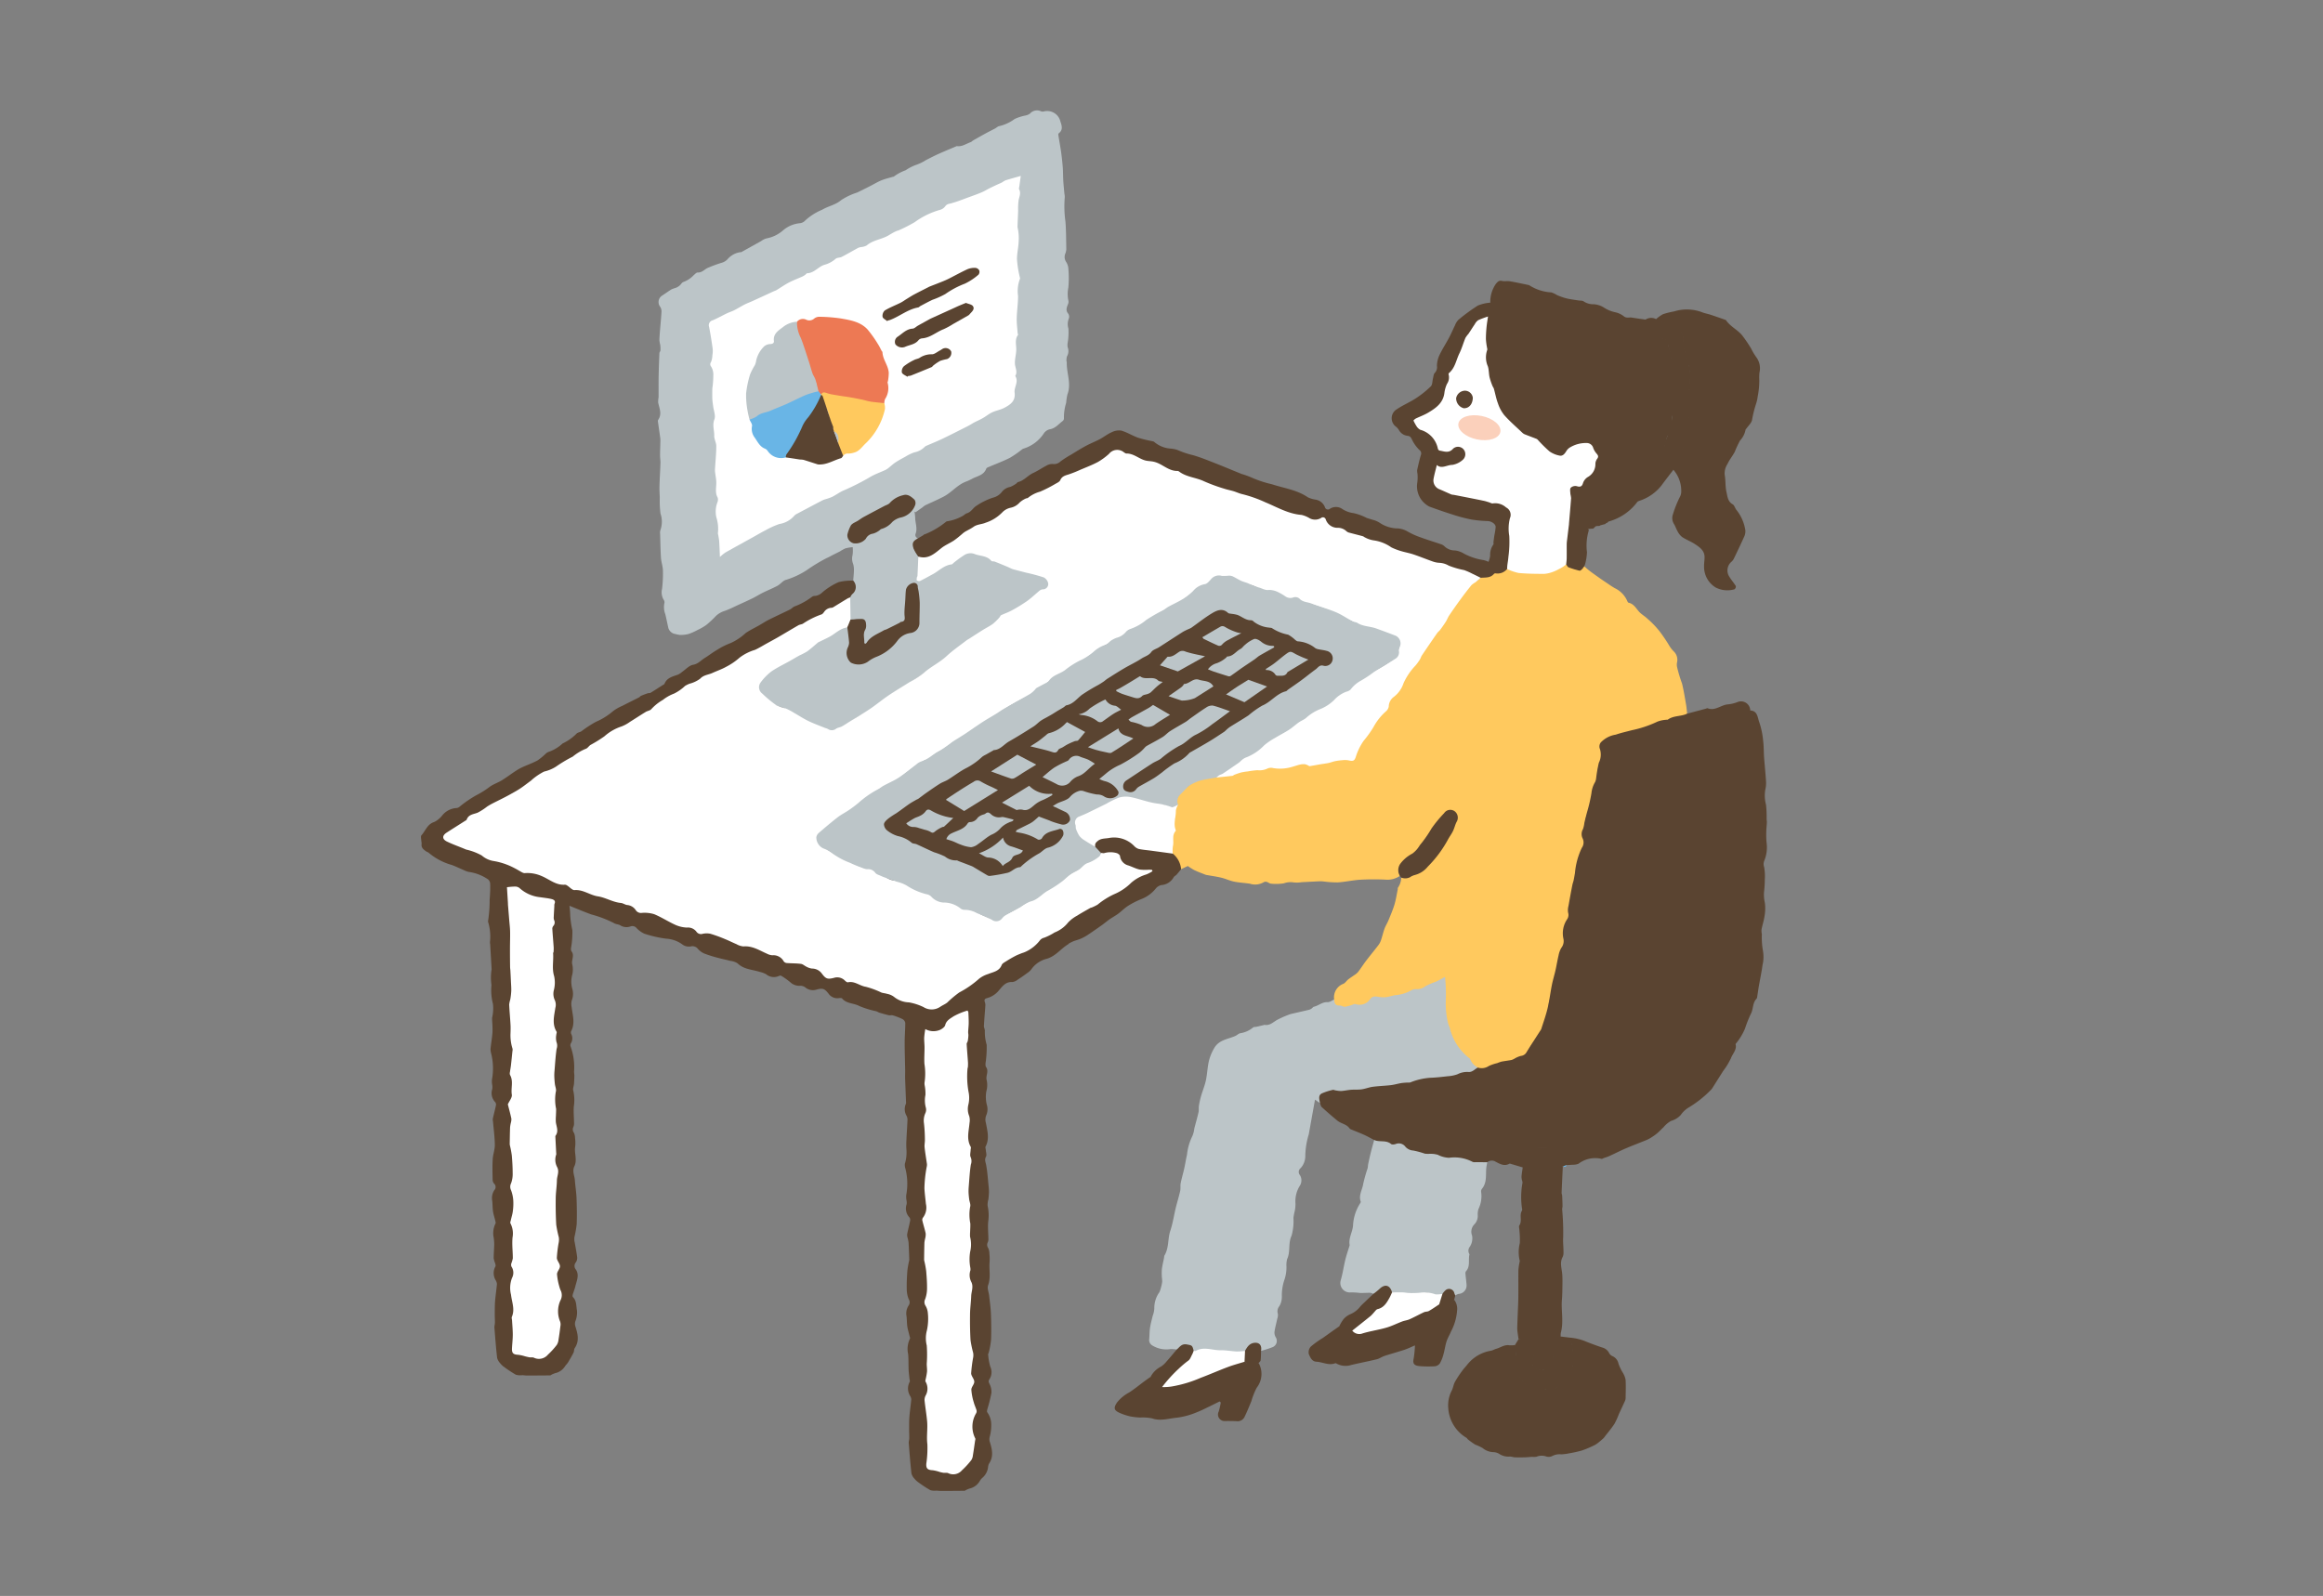 <svg xmlns="http://www.w3.org/2000/svg" xmlns:xlink="http://www.w3.org/1999/xlink" width="374" height="257" viewBox="0 0 374 257">
  <rect x="0" y="0" width="374" height="257" fill="#808080" stroke="none"/>
  <defs>
    <clipPath id="clip-path">
      <rect id="長方形_503" data-name="長方形 503" width="216.692" height="222.333" fill="none"/>
    </clipPath>
  </defs>
  <g id="cha01" transform="translate(-242 -7585)">
    <g id="グループ_3059" data-name="グループ 3059" transform="translate(309.771 7602.764)">
      <g id="グループ_3058" data-name="グループ 3058" clip-path="url(#clip-path)">
        <path id="パス_4584" data-name="パス 4584" d="M351.36,172.632c.289.249.566.514.87.744.527.4,1.07.777,1.609,1.159q.45.319.91.623c.507.338,1,.7,1.53,1a4.118,4.118,0,0,1,2.015,2.07c.042.106.121.258.208.277.8.171,1.156.815,1.628,1.378.4.474.987.781,1.435,1.22a14.309,14.309,0,0,1,1.96,2.047,25.181,25.181,0,0,1,1.561,2.32,4.488,4.488,0,0,0,.7.881,1.864,1.864,0,0,1,.516,1.794,1.97,1.97,0,0,0,.006.7,22.834,22.834,0,0,0,.8,2.664c.28,1.118.455,2.264.654,3.4.085.485.117.98.173,1.47a3.227,3.227,0,0,1-1.862.657,2.042,2.042,0,0,0-.949.293c-.357.263-.8.2-1.2.309-1.058.279-2.007.842-3.065,1.114q-1.806.465-3.615.917a18.474,18.474,0,0,0-2.24.795,2.334,2.334,0,0,0-.8.613.719.719,0,0,0-.166.872,2.505,2.505,0,0,1-.042,2.024,5.985,5.985,0,0,0-.519,2.89.822.822,0,0,1-.195.609,3.036,3.036,0,0,0-.577,1.834,8.357,8.357,0,0,1-.813,3.091,3.751,3.751,0,0,0-.364,1.726,1.682,1.682,0,0,1-.215.976,1.385,1.385,0,0,0-.056,1.313,1.747,1.747,0,0,1-.128,1.6,10.559,10.559,0,0,0-1.063,4.051c-.02.156.041.333-.028.472a13.691,13.691,0,0,0-.756,3.413,5.236,5.236,0,0,0-.31,2.727,1.077,1.077,0,0,1-.223.844,4.258,4.258,0,0,0-.579,3.14,1.771,1.771,0,0,1-.375,1.513,1.6,1.6,0,0,0-.353.81c-.209,1.692-.805,3.3-1.088,4.971a22.8,22.8,0,0,1-.631,2.774c-.132.439-.03.9-.138,1.356-.254,1.059-.7,2.055-1.023,3.089a8.554,8.554,0,0,1-1.426,2.173,6.38,6.38,0,0,0-.824,1.371,1.206,1.206,0,0,1-1.129.907.3.3,0,0,0-.172.041c-.928.743-2.122.657-3.18.991a11.76,11.76,0,0,0-2.266.84,1.542,1.542,0,0,1-1.385-.025,2.5,2.5,0,0,1-1.225-1.161c-.209-.442-.719-.618-1.015-.987a7.324,7.324,0,0,1-1.929-3.13,2.525,2.525,0,0,0-.257-.665,8.872,8.872,0,0,1-.9-3.727c-.045-1.42-.12-2.849-.047-4.274a2.067,2.067,0,0,0-.042-.541c-.617.838-1.63.6-2.353,1.1-.24.165-.526.268-.759.458-.169.138-.36.318-.572.295-1.074-.116-1.922.536-2.878.813-1.027.3-2.094.4-3.13.648a1.228,1.228,0,0,1-.758-.1,1.1,1.1,0,0,0-1.391.32,1.934,1.934,0,0,1-1.51.844,9.924,9.924,0,0,0-2.323.372,4.206,4.206,0,0,1-1.623-.31c-.395-.093-.515-.534-.365-1.029a2.329,2.329,0,0,1,1.472-2.517c.307-.126.512-.484.788-.706s.608-.428.909-.647a3,3,0,0,0,.647-.509c.467-.6.875-1.255,1.337-1.862.649-.852,1.336-1.675,1.985-2.526a2.771,2.771,0,0,0,.407-.786c.207-.613.347-1.249.568-1.856.167-.457.442-.873.627-1.325.342-.833.7-1.663.964-2.523.241-.8.361-1.632.532-2.451.02-.1-.017-.23.036-.29a2.986,2.986,0,0,0,.528-1.634c2.312-.076,3.892-1.343,5.294-3.061,1.012-1.24,1.745-2.646,2.678-3.925a1.361,1.361,0,0,0,.252-.661,2.784,2.784,0,0,1,.473-1.266,1.1,1.1,0,1,0-1.764-1.307,32.672,32.672,0,0,0-2.325,2.907,36.937,36.937,0,0,1-2.354,3.207,2.731,2.731,0,0,1-.859.621,3.37,3.37,0,0,0-1.779,2.32c-.09.342.175.59.171.9a3.56,3.56,0,0,1-2.348.6,39.6,39.6,0,0,0-4.014.014c-1.206.073-2.4.348-3.606.431a16.7,16.7,0,0,1-2.288-.142,5.192,5.192,0,0,0-.584-.038c-.995.043-1.989.1-2.983.148a4.681,4.681,0,0,1-1.29.036,3.12,3.12,0,0,0-1.567.146,7.791,7.791,0,0,1-2.074.054c-.22-.008-.426-.207-.651-.271a.635.635,0,0,0-.477.015,2.743,2.743,0,0,1-2.273.261c-.847-.127-1.709-.164-2.545-.334-.689-.14-1.34-.455-2.025-.624-.723-.179-1.465-.276-2.2-.409a1.861,1.861,0,0,1-.347-.068c-.614-.242-1.236-.468-1.831-.752a9.343,9.343,0,0,1-1.041-.66l-1.082.514a.357.357,0,0,1-.236-.315,3.12,3.12,0,0,0-1.132-2.055.477.477,0,0,1-.08-.157,2.627,2.627,0,0,1,0-1.346,1.816,1.816,0,0,0,.025-.822c-.011-.058-.04-.125-.021-.174a9.771,9.771,0,0,0,.324-2.8c.011-.153.115-.308.085-.461a3.551,3.551,0,0,1,.363-2.228c-.229-.869.193-1.412.732-2.087a8.394,8.394,0,0,1,2.839-1.947,1.91,1.91,0,0,1,1.19-.295,6.512,6.512,0,0,0,1.574-.239c.839.057,1.628-.313,2.471-.277.355.015.584-.428.954-.448,1.108-.059,2.147-.571,3.281-.471a2.558,2.558,0,0,0,1.5-.25,1.481,1.481,0,0,1,1-.064,6.452,6.452,0,0,0,3.166-.268c.4-.123.817-.164,1.209-.314a.51.51,0,0,1,.351-.037c.949.408,1.889-.046,2.832-.012a2.178,2.178,0,0,0,1.53-.35.188.188,0,0,1,.108-.048c1.023.029,2.008-.48,3.053-.207.549.144.779-.011.9-.56a6.1,6.1,0,0,1,1.463-2.8,9.441,9.441,0,0,0,1.577-2.365A6.472,6.472,0,0,1,319.246,196a1.4,1.4,0,0,0,.543-1,1.881,1.881,0,0,1,.843-1.444,4.573,4.573,0,0,0,1.479-2.1,6.464,6.464,0,0,1,.844-1.487,10.24,10.24,0,0,1,1.511-1.81c.376-.313.356-.906.667-1.313.863-1.132,1.646-2.326,2.471-3.48.641-.9,1.225-1.813,1.834-2.724a35.042,35.042,0,0,1,2.227-3.353c.707-.831,1.243-1.865,2.361-2.288.285-.108.419-.419.674-.578a1.515,1.515,0,0,1,.643-.092,1.49,1.49,0,0,0,.86-.2,2.544,2.544,0,0,1,1.707-.545c.2.011.358-.154.514-.277s.323-.3.568-.289a5.983,5.983,0,0,0,3.109.6c.909-.029,1.82-.017,2.732.042a5.518,5.518,0,0,0,2.919-.992c.187-.1.312-.3.527-.375.188-.044.284.088.4.2a2.964,2.964,0,0,0,1.921.644c.337.041.436-.44.763-.509" transform="translate(-164.078 -99.212)" fill="#ffc95e"/>
        <path id="パス_4585" data-name="パス 4585" d="M366.32,283.416a2.048,2.048,0,0,0,1.79-.25,6.828,6.828,0,0,1,1.351-.46,5.839,5.839,0,0,1,.7-.246c.533-.1,1.076-.16,1.608-.264a2.565,2.565,0,0,0,.513-.236,3.7,3.7,0,0,1,1-.419,1.152,1.152,0,0,0,.914-.628c.7-1.126,1.43-2.239,2.146-3.358a1.6,1.6,0,0,0,.209-.348c.348-1.1.746-2.2,1.011-3.321.3-1.248.448-2.529.7-3.788.158-.787.4-1.557.577-2.341s.3-1.575.486-2.355a3.876,3.876,0,0,1,.449-1.254,1.767,1.767,0,0,0,.347-1.45,4.035,4.035,0,0,1,.6-3.173,1.235,1.235,0,0,0,.149-1.059,2.56,2.56,0,0,1,.064-1.085c.193-1.121.4-2.238.619-3.355.051-.266.156-.52.212-.785.08-.377.136-.758.207-1.137a11.723,11.723,0,0,1,1.108-4.075,1.482,1.482,0,0,0,.146-1.472,1.583,1.583,0,0,1,.037-1.532,4.5,4.5,0,0,0,.226-1.025c.129-.545.274-1.085.408-1.629a25.733,25.733,0,0,0,.734-3.158,4.245,4.245,0,0,1,.582-1.761,2.019,2.019,0,0,0,.177-.685,23.316,23.316,0,0,1,.423-2.422,2.939,2.939,0,0,0,.129-2.368,1.09,1.09,0,0,1,.179-.9,4.222,4.222,0,0,1,2.417-1.267c.853-.293,1.74-.488,2.614-.719a18.017,18.017,0,0,0,4.089-1.373,4.876,4.876,0,0,1,1.358-.3c.116-.023.265.016.348-.044.924-.665,2.106-.47,3.085-.941l3-.8c.1-.025.21-.108.281-.079,1.247.5,2.2-.575,3.35-.625a6.01,6.01,0,0,0,1.418-.341,1.488,1.488,0,0,1,2.115,1.33c1.2.046,1.169,1.158,1.452,1.888a12.7,12.7,0,0,1,.618,2.936c.119.9.091,1.826.157,2.737.091,1.258.229,2.512.306,3.77a4.468,4.468,0,0,1-.107,1.409,5.6,5.6,0,0,0,.113,2.443,18.1,18.1,0,0,1,.095,2.275c.007.192.049.385.041.576-.022.48-.083.958-.092,1.438a16.112,16.112,0,0,0,.031,1.694,5.7,5.7,0,0,1-.344,3,1.44,1.44,0,0,0-.034,1.06,8.032,8.032,0,0,1,.106,1.983,17.894,17.894,0,0,1-.126,2.045,5.913,5.913,0,0,0,.139,1.733,7.012,7.012,0,0,1-.045,2.052c-.1.749-.349,1.478-.494,2.223a2.56,2.56,0,0,0,.052.759,12.446,12.446,0,0,0,.164,2.616,5.7,5.7,0,0,1-.059,2.37c-.146,1.118-.388,2.224-.582,3.337-.091.52-.159,1.044-.246,1.565-.029.173-.029.395-.135.506-.618.645-.518,1.539-.836,2.279a19.359,19.359,0,0,0-1.027,2.553,9.674,9.674,0,0,1-1.418,2.343c-.031.05-.1.108-.093.145.24.9-.476,1.515-.739,2.252a11.351,11.351,0,0,1-1.262,2.07q-.826,1.31-1.653,2.62a1.869,1.869,0,0,1-.318.421,17.507,17.507,0,0,1-3.62,2.863,4.105,4.105,0,0,0-1.229,1.17,3.319,3.319,0,0,1-1.574.963,4.434,4.434,0,0,0-1.211,1.024c-.339.311-.649.654-1,.954a7.734,7.734,0,0,1-.882.637,5.183,5.183,0,0,1-.815.447c-1.107.456-2.231.873-3.332,1.345-.92.394-1.813.852-2.724,1.267-.286.131-.593.213-.89.32-.109.039-.233.144-.319.117a4.435,4.435,0,0,0-3.73.794,2.425,2.425,0,0,1-.953.152c-.328.032-.658.038-.987.056-.152-.45.212-.779.285-1.179a2.106,2.106,0,0,0,.1-.814c-.156-.786-.381-.891-1.177-.849-1.5.078-3,.113-4.507.134a2.159,2.159,0,0,0-1.877,1.044.872.872,0,0,0,.532,1.462,2.051,2.051,0,0,0,1.053.081,2.367,2.367,0,0,1,.942-.078c1.347.263,2.773-.284,4.073.406-.066,1.42-.135,2.84-.192,4.261-.006.152.077.307.086.462.03.559.052,1.118.062,1.677,0,.175-.069.352-.061.527a40.84,40.84,0,0,1,.164,4.472c-.056.826.059,1.618.05,2.425a1.648,1.648,0,0,1-.129.753c-.52.939-.136,1.881-.07,2.824.033.469.04.941.032,1.412-.015.879-.01,1.761-.083,2.635-.15,1.786.308,3.59-.181,5.365a2.4,2.4,0,0,0-.012.591c-1.279.6-1.032,1.823-1.16,2.881a13.282,13.282,0,0,0-.014,1.543.677.677,0,0,1-.7.779,12.258,12.258,0,0,1-1.22.233c-1.244-.03-1.759-.688-1.465-1.883a2.92,2.92,0,0,0-.245-2.605c-.375-.52-.58-.677-1.228-.581a1.653,1.653,0,0,1-.761.05c-.052-.359-.109-.718-.154-1.078a4.883,4.883,0,0,1-.055-.7c.012-.642.042-1.284.065-1.926.038-1.02.1-2.04.109-3.06.018-1.441-.008-2.883.011-4.324a9.269,9.269,0,0,1,.159-1.169c.019-.135.09-.29.047-.4a5.924,5.924,0,0,1,.025-2.808,15.626,15.626,0,0,0-.076-2.15c-.01-.236-.108-.538,0-.7.5-.74-.049-1.644.42-2.376a.521.521,0,0,0,.005-.352,12.686,12.686,0,0,1,.083-4.161,1.938,1.938,0,0,0-.1-.442,2.325,2.325,0,0,1-.059-.579c.048-.489.127-.976.19-1.429-.745-.222-1.362-.407-1.979-.587a.257.257,0,0,0-.176,0c-.809.456-1.521.026-2.187-.319a1.159,1.159,0,0,0-1.36.069,4.147,4.147,0,0,1-2.671-.033,6.089,6.089,0,0,0-2.53-.523,4.711,4.711,0,0,1-3.028-.595,1.127,1.127,0,0,0-1.038-.022,1.249,1.249,0,0,1-.976-.047,5.089,5.089,0,0,0-2.045-.555,1.336,1.336,0,0,1-.956-.543,1.312,1.312,0,0,0-1.535-.444,1.024,1.024,0,0,1-.968-.126,1.738,1.738,0,0,0-1.127-.287,2,2,0,0,1-1.336-.4c-.54-.28-1.07-.583-1.622-.835-.672-.305-1.364-.565-2.045-.85a.675.675,0,0,1-.3-.185c-.473-.695-1.347-.752-1.941-1.237-.866-.705-1.707-1.442-2.532-2.194-.159-.144-.195-.423-.287-.64a1.3,1.3,0,0,1,.91-2.07,2.906,2.906,0,0,1,1.914-.062.485.485,0,0,0,.352,0,7.857,7.857,0,0,1,2.768-.2,6.205,6.205,0,0,0,1.4-.258c1.965-.444,4-.4,5.955-.9,1.049.212,1.957-.361,2.935-.542a19.981,19.981,0,0,1,4.044-.468,5.92,5.92,0,0,0,1.449-.267,12.747,12.747,0,0,1,2.485-.493c.407-.015.734-.45,1.19-.473" transform="translate(-196.178 -129.269)" fill="#5a4431"/>
        <path id="パス_4586" data-name="パス 4586" d="M121.387,75.752c.042-.556.107-1.111.115-1.667a3.162,3.162,0,0,0-.132-1.058,2.214,2.214,0,0,1-.092-1.381,5.093,5.093,0,0,0,.023-1.3,7.5,7.5,0,0,0-1.16.191,6.231,6.231,0,0,0-.854.472c-.459.241-.926.467-1.388.7a7.8,7.8,0,0,1-.774.393,26.793,26.793,0,0,0-3.187,1.928,13.135,13.135,0,0,1-3.352,1.577c-.506.109-.893.688-1.387.956-.755.411-1.563.725-2.335,1.107-.582.289-1.131.642-1.714.928-.87.425-1.756.817-2.637,1.22a19.3,19.3,0,0,1-1.769.781,3.562,3.562,0,0,0-1.49.859,14.883,14.883,0,0,1-1.527,1.423A8.757,8.757,0,0,1,96.3,83.7a8.585,8.585,0,0,1-1.443.635,5.333,5.333,0,0,1-1.361.151,5.274,5.274,0,0,1-.745-.152,1.375,1.375,0,0,1-1.132-1c-.164-.728-.305-1.461-.482-2.185A3.179,3.179,0,0,1,91,79.293a.691.691,0,0,0-.145-.5,2.344,2.344,0,0,1-.246-1.705,20.355,20.355,0,0,0,.144-2.986c-.017-.675-.269-1.342-.313-2.02-.086-1.294-.1-2.593-.139-3.891a1.345,1.345,0,0,1,.047-.587,4.074,4.074,0,0,0,.01-2.683,16.506,16.506,0,0,1-.112-2.531c-.02-.622-.066-1.244-.049-1.865.035-1.238.116-2.476.156-3.715.013-.405-.063-.812-.062-1.219,0-.723.032-1.445.047-2.168a4.137,4.137,0,0,0-.014-.628c-.118-.888-.252-1.773-.373-2.66a.45.45,0,0,1,.038-.29c.637-.925.2-1.837,0-2.763a4.352,4.352,0,0,1,.062-.873c.01-1.133-.008-2.265.012-3.4.022-1.237.071-2.474.123-3.711.006-.146.153-.285.163-.433a4.948,4.948,0,0,0-.027-.868,6.215,6.215,0,0,1-.138-.745c.013-.611.068-1.22.116-1.83.075-.954.178-1.907.223-2.862a1.355,1.355,0,0,0-.235-.751,1.235,1.235,0,0,1,.364-1.791c.5-.316.968-.678,1.473-.982a6.692,6.692,0,0,1,.763-.271,2.369,2.369,0,0,0,.553-.343c.221-.185.385-.527.624-.582a4.277,4.277,0,0,0,1.651-1.1c.2-.157.421-.428.622-.419.67.032,1.043-.437,1.549-.709a20.984,20.984,0,0,1,2.432-.894,2.048,2.048,0,0,0,.816-.513,3.324,3.324,0,0,1,2.073-1.157c.059-.009.129.006.176-.02,1.059-.585,2.115-1.177,3.174-1.764a2.481,2.481,0,0,1,.885-.439,5.578,5.578,0,0,0,2.706-1.342,4.833,4.833,0,0,1,2.627-1.1,1.36,1.36,0,0,0,.908-.461,9.317,9.317,0,0,1,2.711-1.715c.974-.589,2.125-.756,3.034-1.532a10.232,10.232,0,0,1,2.376-1.161c.089-.042.189-.06.277-.1.676-.334,1.352-.668,2.024-1.01.6-.3,1.168-.66,1.783-.911s1.262-.4,1.9-.593c.037-.011.095.008.116-.014a7.271,7.271,0,0,1,1.923-1.032,7.313,7.313,0,0,1,1.767-.895,7.708,7.708,0,0,0,1.524-.753c.685-.342,1.364-.7,2.062-1.01.938-.422,1.891-.812,2.838-1.214.018-.008.039-.023.056-.02.836.136,1.489-.384,2.216-.632.154-.053.27-.2.417-.288.691-.393,1.382-.786,2.08-1.166.478-.261.97-.5,1.451-.755.223-.119.422-.334.654-.373A6.654,6.654,0,0,0,147.373,1.4,7.473,7.473,0,0,1,149.165.83a1.942,1.942,0,0,0,.673-.294,1.51,1.51,0,0,1,1.787-.378.728.728,0,0,0,.454.024A2.178,2.178,0,0,1,154.687,1.6c.2.7.618,1.487-.222,2.117-.069.052-.05.259-.031.387.137.867.3,1.731.423,2.6.115.832.207,1.667.27,2.5.055.719.04,1.444.084,2.164.042.7.119,1.391.182,2.087a2.383,2.383,0,0,1,.056.526,17.547,17.547,0,0,0,.106,3.921c.119,1.491.111,2.994.141,4.493a2.724,2.724,0,0,1-.139.628,1.427,1.427,0,0,0,.1,1.374,2.3,2.3,0,0,1,.379,1.221,16.683,16.683,0,0,1-.014,2.944,5.191,5.191,0,0,0,.018,2.131.9.9,0,0,1-.07.519c-.2.52-.424,1,.036,1.538a.88.88,0,0,1,.092.786,2.487,2.487,0,0,0-.061,1.626,10.57,10.57,0,0,1-.117,2.267,1.822,1.822,0,0,0,0,.733,1.711,1.711,0,0,1-.121,1.478,2.186,2.186,0,0,0-.065.806c0,.035.044.073.042.109-.071,1.733.773,3.444.1,5.2a8.644,8.644,0,0,0-.2,1.34,7.943,7.943,0,0,0-.362,2.523.547.547,0,0,1-.2.416c-.668.49-1.177,1.2-2.1,1.336a1.619,1.619,0,0,0-.9.6,6.006,6.006,0,0,1-3.239,2.488.946.946,0,0,0-.319.156,16.734,16.734,0,0,1-1.926,1.34c-1.082.549-2.23.969-3.347,1.451-.168.072-.414.148-.462.28-.366,1-1.3,1.187-2.116,1.561a10.739,10.739,0,0,1-1.031.5c-1.448.483-2.378,1.741-3.676,2.433-.985.525-2.021.953-3.028,1.436a3.163,3.163,0,0,0-.419.316c-.372.267-.747.53-1.121.794l-.173-.1a8.936,8.936,0,0,1,.108.968c.006.859.39,1.7.076,2.575a.55.55,0,0,0,.37.756c-.881.948-.892,1.6-.043,2.665a1.048,1.048,0,0,1,.209.357,2.152,2.152,0,0,1-.028,1.459c-.249.651.078,1.345-.173,2-.057.149.115.238.275.216a1.316,1.316,0,0,0,.616-.209c1.1-.839,2.423-1.334,3.508-2.2.062-.05.126-.126.2-.127a3.533,3.533,0,0,0,1.734-.811,5.59,5.59,0,0,0,.772-.54,1.992,1.992,0,0,1,1.865-.514c.6.153,1.18.347,1.785.462a.48.48,0,0,1,.227.067,7.826,7.826,0,0,0,2.443,1.079,14.617,14.617,0,0,0,3.215,1.223,13.7,13.7,0,0,1,3.659.96,1.307,1.307,0,0,1,.866,1.114,1.1,1.1,0,0,1-.785,1.076,1.547,1.547,0,0,0-.788.389A8.958,8.958,0,0,1,148.6,79.71a14,14,0,0,1-3.112,1.674.543.543,0,0,0-.375.273c-.456.953-1.433,1.274-2.225,1.8-.378.252-.73.543-1.119.779a40.925,40.925,0,0,0-4.451,3.214,27.8,27.8,0,0,1-3,2.227c-1.7,1.03-3.287,2.234-5.02,3.221a28.3,28.3,0,0,0-3.225,2.219,22.591,22.591,0,0,1-3.311,2.206,8.11,8.11,0,0,0-1.6,1.022,13.7,13.7,0,0,1-2.8,1.517.93.93,0,0,1-.866,0,4.7,4.7,0,0,0-1.177-.41,10.476,10.476,0,0,1-3.045-1.457,31.375,31.375,0,0,0-3.252-1.821.949.949,0,0,0-.222-.084,5.428,5.428,0,0,1-3.066-1.986,1.714,1.714,0,0,1,0-2.641,8.994,8.994,0,0,1,2.158-1.761c1.244-.762,2.563-1.388,3.847-2.075a15.155,15.155,0,0,0,2.639-1.842,17.134,17.134,0,0,1,1.621-.852c.537-.367,1.107-.69,1.651-1.055s1.09-.824,1.84-.616a5.714,5.714,0,0,1,.168,3.24,2.388,2.388,0,0,0-.118,1.457,1.253,1.253,0,0,0,.822,1.02,2.319,2.319,0,0,0,2.161-.232,6.507,6.507,0,0,1,1.882-.987,6.976,6.976,0,0,0,2.861-2.244,3.764,3.764,0,0,1,2.4-1.493,1.4,1.4,0,0,0,1.23-1.456c-.052-1.348.11-2.689.072-4.036-.02-.693-.381-1.285-.442-1.961-.025-.28-.338-.312-.583-.235a1.314,1.314,0,0,0-.878.744,1.26,1.26,0,0,0-.132.516,32.072,32.072,0,0,0-.1,3.971c.047.293.031.6-.249.738a12.45,12.45,0,0,1-2.1,1.219,14.313,14.313,0,0,0-2.077.867,3.511,3.511,0,0,0-1.409,1.058,1.707,1.707,0,0,1-.383.373c-.276.192-.531.17-.55-.2a3.221,3.221,0,0,1,.1-1.866,1.245,1.245,0,0,0,0-1.412,1.525,1.525,0,0,0-1.437-.353c-.3.025-.616.218-.886-.088a9.394,9.394,0,0,1-.085-3.276.9.9,0,0,1,.251-.649,1.64,1.64,0,0,0,.388-2.225" transform="translate(-51.793 0)" fill="#bcc5c8"/>
        <path id="パス_4587" data-name="パス 4587" d="M69.593,178.6a1.442,1.442,0,0,1-.162,2.167,2.147,2.147,0,0,0-.321.515,1.219,1.219,0,0,1-.57.5,9.411,9.411,0,0,1-2.779,1.413,1.126,1.126,0,0,0-.558.424,2.558,2.558,0,0,1-1.772.984.473.473,0,0,0-.282.084c-1.2,1.034-2.783,1.406-4.039,2.36A25.813,25.813,0,0,1,56.6,188.4c-.8.475-1.688.759-2.448,1.318a6.212,6.212,0,0,1-1.7.7,1.4,1.4,0,0,0-.523.267,19.1,19.1,0,0,1-2.145,1.573A12.418,12.418,0,0,1,46,193.942a1.751,1.751,0,0,0-.712.406,3.642,3.642,0,0,1-2,.966.986.986,0,0,0-.621.308,4.032,4.032,0,0,1-2.262,1.431,2.623,2.623,0,0,0-1.276.839,1.788,1.788,0,0,1-.8.5.6.6,0,0,0-.4.235c-.346.608-.985.82-1.511,1.2-1.116.8-2.362,1.37-3.5,2.126a3.585,3.585,0,0,1-.916.419,4.739,4.739,0,0,0-1.982,1.152,3.2,3.2,0,0,1-1.362.936,4.257,4.257,0,0,0-1.683,1.074c-.119.1-.224.267-.367.3-1.15.226-1.79,1.321-2.877,1.659-.968.3-1.608,1.152-2.512,1.571a1.8,1.8,0,0,1-.535.253,5.481,5.481,0,0,0-2.813,1.552,8.474,8.474,0,0,1-2.506,1.655,4.226,4.226,0,0,0-1.258.783,6.753,6.753,0,0,1-2.573,1.324,1.959,1.959,0,0,0-.85.522,4,4,0,0,1-1.822,1.065,2.2,2.2,0,0,0-1.406.911,3.788,3.788,0,0,1-1.318,1,18.8,18.8,0,0,0-1.967,1.227c-.491.382-.486.677.021,1.026a3.5,3.5,0,0,0,1.885.811c.509.012.864.377,1.31.535a7.375,7.375,0,0,1,2.62,1.054,4.676,4.676,0,0,0,2.246.833,10.735,10.735,0,0,1,3,1.078,5.352,5.352,0,0,0,2.544.827c1.391.059,2.52.9,3.727,1.481a1.784,1.784,0,0,0,.889.293A3.051,3.051,0,0,1,24.45,228a1.116,1.116,0,0,0,.6.239,6.664,6.664,0,0,1,2.052.558c.893.363,1.869.5,2.763.874.933.391,1.967.432,2.891.849a1.581,1.581,0,0,0,.522.111,1.337,1.337,0,0,1,1.006.457,1.887,1.887,0,0,0,2.017.742,4.441,4.441,0,0,1,2.336.6,11.271,11.271,0,0,1,1.871,1.027,3.9,3.9,0,0,0,2.656.8,1.429,1.429,0,0,1,1.236.612.948.948,0,0,0,1.056.348,2.259,2.259,0,0,1,1.722.254,4.058,4.058,0,0,0,.946.35,11.02,11.02,0,0,1,2.595,1.019,2.882,2.882,0,0,0,1.756.456,2.374,2.374,0,0,1,1.319.3,12.707,12.707,0,0,1,2.264,1.026,1.106,1.106,0,0,0,.7.1,1.788,1.788,0,0,1,1.659.864.736.736,0,0,0,.741.355,6.2,6.2,0,0,1,1.944.157c.989.341,1.937.8,2.958,1.074a1.082,1.082,0,0,1,.615.543,1.409,1.409,0,0,0,1.689.66c.454-.081.977-.223,1.336.048a6.558,6.558,0,0,0,2.113.747c1.067.358,2.134.707,3.219,1a3.163,3.163,0,0,1,.59.28,3.146,3.146,0,0,0,1.223.443,2.368,2.368,0,0,1,1.694.749.643.643,0,0,0,.392.257c.7.024,1.317.409,2.018.456a6.373,6.373,0,0,1,2.279.821,2.355,2.355,0,0,0,2.1,0,11.936,11.936,0,0,0,2.587-1.951,4.78,4.78,0,0,1,.964-.69,9.421,9.421,0,0,0,2.766-1.924A6.273,6.273,0,0,1,92.2,241.4a1.6,1.6,0,0,0,.913-.7,2.571,2.571,0,0,1,1.176-1.058,6.666,6.666,0,0,0,1.271-.768,2.536,2.536,0,0,1,.967-.447,5.083,5.083,0,0,0,2.811-1.862,2.26,2.26,0,0,1,1.243-.76,5.465,5.465,0,0,0,1.149-.594,7.968,7.968,0,0,0,2.478-1.786c.283-.337.777-.53,1.111-.874a.666.666,0,0,1,.232-.185c.957-.333,1.661-1.143,2.655-1.4a1.046,1.046,0,0,0,.472-.245,20.682,20.682,0,0,1,2.4-1.633.855.855,0,0,1,.311-.173,7.157,7.157,0,0,0,2.986-1.967,5.6,5.6,0,0,1,2.18-1.177,1.547,1.547,0,0,0,.838-.423,6.846,6.846,0,0,1-1.392.073,7.2,7.2,0,0,1-2.753-1.054,1.586,1.586,0,0,1-.749-.9,1.292,1.292,0,0,0-1.632-.937,5.556,5.556,0,0,1-.83.065,1.562,1.562,0,0,1-.184,0,1.672,1.672,0,0,1-.367-.046,1.731,1.731,0,0,1-1.055-1.114,1.432,1.432,0,0,1,1.216-1.475c1.982-.377,3.864-.281,5.393,1.283a1.76,1.76,0,0,0,1.129.448,24.942,24.942,0,0,1,4.216.508c.244.072.516.083.66.343a3.658,3.658,0,0,1,1.342,2.513c-.241.293-.473.593-.727.875-.145.159-.386.255-.478.434a2.467,2.467,0,0,1-1.977,1.248,1.591,1.591,0,0,0-.886.541,5.544,5.544,0,0,1-2.365,1.725,13.194,13.194,0,0,0-2.1,1.075c-.573.362-1.055.867-1.6,1.273-.442.327-.934.586-1.386.9-.4.277-.766.6-1.162.883-.778.553-1.559,1.1-2.355,1.629a7.647,7.647,0,0,1-1.139.617c-.373.164-.778.254-1.16.4a7.314,7.314,0,0,0-.73.364c-.031.017-.04.075-.071.094-1.21.71-2.029,1.932-3.492,2.368a4.273,4.273,0,0,0-2.461,1.661,2.349,2.349,0,0,1-.594.57c-.54.4-1.087.79-1.652,1.152a1.667,1.667,0,0,1-.858.364c-1.038-.065-1.562.665-2.109,1.308a3.742,3.742,0,0,1-1.949,1.283c-.382.1-.477.276-.343.64a1.465,1.465,0,0,1,.074.587c-.07,1.078-.174,2.154-.227,3.233-.015.3.195.626.144.911a7.3,7.3,0,0,0,.3,2.142,17.48,17.48,0,0,1-.187,2.987,2.046,2.046,0,0,0,.02.45.628.628,0,0,0,.111.209c.4.654-.1,1.34.039,1.957a3.767,3.767,0,0,1-.039,1.893,5.177,5.177,0,0,0,.084,2.19,2.418,2.418,0,0,1-.1,1.669,1.876,1.876,0,0,0-.048,1.251c.224,1.248.606,2.525-.057,3.778-.072.137.021.36.033.543.024.366.185.81.035,1.081-.273.494-.074.85.015,1.311.217,1.122.283,2.274.4,3.415a8.092,8.092,0,0,1,.059.992c-.007.39-.049.78-.091,1.169a3.085,3.085,0,0,0-.123,1.04,7.051,7.051,0,0,1,.091,2.573c-.078.917.023,1.848.033,2.773a1.169,1.169,0,0,1-.1.522.891.891,0,0,0,.075.937,2.27,2.27,0,0,1,.187.913,8.057,8.057,0,0,1,.03,1.334c-.106,1.243.218,2.5-.242,3.746-.171.466.11,1.094.171,1.65.1.96.246,1.918.284,2.881.056,1.4.076,2.81.026,4.212a13.985,13.985,0,0,1-.372,2.093c-.018.1-.114.19-.1.275a9.609,9.609,0,0,0,.348,1.993,2.077,2.077,0,0,1-.148,2.034c-.189.282-.111.444.017.728a2.822,2.822,0,0,1,.319,1.445,24.8,24.8,0,0,1-.647,2.579c-.046.184-.117.469-.026.562a3.4,3.4,0,0,1,.637,2.119,6.943,6.943,0,0,1-.251,1.844,1.6,1.6,0,0,0-.02.655c.376,1.231.732,2.446-.092,3.652a1.65,1.65,0,0,0-.157.629,2.68,2.68,0,0,1-.937,1.676,2.17,2.17,0,0,0-.4.506,2.538,2.538,0,0,1-1.578,1.18,3.74,3.74,0,0,0-.6.239c-.091.039-.176.13-.264.132q-1.89.024-3.78.026c-.246,0-.493-.034-.74-.048a2.551,2.551,0,0,1-.984-.073A19.694,19.694,0,0,1,80.1,323.8a3.033,3.033,0,0,1-.647-.6,1.946,1.946,0,0,1-.483-.849c-.181-1.625-.308-3.257-.435-4.887-.02-.25.079-.508.083-.763.007-.48-.025-.961-.022-1.441,0-.686-.008-1.375.047-2.057.075-.924.22-1.842.3-2.766a1.241,1.241,0,0,0-.18-.551,2.269,2.269,0,0,1-.08-2.273c.075-.124-.018-.35-.035-.529-.045-.476-.112-.951-.132-1.428-.036-.839,0-1.683-.076-2.517a3.747,3.747,0,0,1,.29-2.484c.062-.1-.039-.3-.075-.458-.118-.506-.277-1.006-.352-1.518-.08-.546-.054-1.108-.126-1.656a2.307,2.307,0,0,1,.341-1.706.914.914,0,0,0,.006-1.027,4.49,4.49,0,0,1-.308-1.709c-.022-.959.031-1.922.1-2.88a13.622,13.622,0,0,1,.245-1.437,1.748,1.748,0,0,0,.059-.347c-.03-.9-.062-1.8-.11-2.7a5.286,5.286,0,0,0-.13-.7,1.889,1.889,0,0,1-.106-.637c.135-.726.33-1.44.474-2.164a.737.737,0,0,0-.074-.551,2.107,2.107,0,0,1-.478-2.156,1.947,1.947,0,0,0-.022-.632,2.848,2.848,0,0,1-.036-.878,9.925,9.925,0,0,0-.154-4.29,1.874,1.874,0,0,1-.074-.7,6.41,6.41,0,0,0,.255-2.329,11.323,11.323,0,0,1,0-1.578c.048-1.073.128-2.144.17-3.218a1.259,1.259,0,0,0-.157-.622,2.119,2.119,0,0,1-.138-1.837.649.649,0,0,0,.062-.229c-.046-1.271-.1-2.541-.144-3.813-.017-.511.008-1.023,0-1.535-.025-1.473-.08-2.947-.078-4.42,0-1.05.1-2.1.095-3.149a.9.9,0,0,0-.477-.6,9.984,9.984,0,0,0-1.521-.586c-.2-.062-.439.027-.646-.02-.508-.115-1.009-.261-1.509-.411-.187-.056-.353-.18-.54-.237a14.369,14.369,0,0,1-2.7-.837c-.9-.486-2.053-.354-2.778-1.216-.079-.094-.333-.076-.5-.056a1.716,1.716,0,0,1-1.667-.7c-.665-.855-.969-.947-1.987-.661a1.917,1.917,0,0,1-1.787-.378,1.287,1.287,0,0,0-.788-.248,2.139,2.139,0,0,1-1.623-.582,11.265,11.265,0,0,0-1.48-1.045c-.092-.058-.3.034-.436.088a1.935,1.935,0,0,1-1.956-.317,3.583,3.583,0,0,0-1.008-.373c-1.216-.4-2.576-.387-3.588-1.379a2.644,2.644,0,0,0-1.147-.4c-.706-.187-1.424-.328-2.128-.523a19.075,19.075,0,0,1-2.138-.682,2.927,2.927,0,0,1-.982-.734,1.1,1.1,0,0,0-1.14-.392,1.761,1.761,0,0,1-1.271-.254,4.9,4.9,0,0,0-2.7-.992,18.823,18.823,0,0,1-3.51-.805,4,4,0,0,1-1.283-.936.862.862,0,0,0-.967-.227,1.873,1.873,0,0,1-1.653-.2c-.283-.16-.667-.148-.941-.317a18.2,18.2,0,0,0-3.651-1.406c-1.157-.41-2.287-.9-3.565-1.408a12.364,12.364,0,0,1,.123,1.511,15.2,15.2,0,0,0,.348,2.428,14.5,14.5,0,0,1-.223,2.92,1.146,1.146,0,0,0,.025.342.705.705,0,0,0,.113.208c.417.652-.07,1.336.05,1.954a3.787,3.787,0,0,1-.037,1.949,4.334,4.334,0,0,0,.061,2.074,2.842,2.842,0,0,1-.084,1.845,2.378,2.378,0,0,0-.014,1.123c.147,1.284.586,2.567-.084,3.839a.641.641,0,0,0,.028.488,1.517,1.517,0,0,1-.081,1.479.614.614,0,0,0-.045.477,9.888,9.888,0,0,1,.565,4.085c0,.214.05.428.046.642-.008.447-.023.9-.06,1.342-.028.35-.215.737-.117,1.038a6.936,6.936,0,0,1,.084,2.633c-.05.881.035,1.768.045,2.653a1.326,1.326,0,0,1-.107.582.909.909,0,0,0,.084.939,2.1,2.1,0,0,1,.183.855,6.068,6.068,0,0,1,.022,1.391c-.168,1.052.361,2.139-.133,3.156-.379.782.031,1.5.083,2.242.066.963.231,1.92.268,2.883.054,1.4.075,2.811.024,4.213a17.151,17.151,0,0,1-.37,2.094,3.546,3.546,0,0,0,.01.667c0,.018.021.035.024.053.145.843.315,1.682.417,2.53a1.24,1.24,0,0,1-.22.787.9.9,0,0,0,.03,1.189c.56.875.1,1.8-.116,2.7-.106.441-.285.863-.409,1.3-.035.123-.044.325.028.4.617.605.512,1.444.654,2.174a3.813,3.813,0,0,1-.243,1.672,1.353,1.353,0,0,0-.015.885c.372,1.159.68,2.336-.1,3.484-.135.2-.092.512-.2.735-.27.537-.574,1.057-.885,1.572-.131.217-.324.394-.47.6A2.485,2.485,0,0,1,21.66,306.2a3.363,3.363,0,0,0-.6.239c-.091.039-.175.13-.263.131q-1.889.022-3.778.019c-.228,0-.456-.042-.684-.054a2.733,2.733,0,0,1-1.041-.066,18.333,18.333,0,0,1-1.907-1.26,2.746,2.746,0,0,1-.6-.562,2.11,2.11,0,0,1-.52-.889c-.185-1.625-.31-3.257-.438-4.889-.02-.251.078-.508.081-.763.006-.479-.028-.959-.025-1.438.005-.686,0-1.374.052-2.057.075-.924.22-1.843.3-2.767a1.418,1.418,0,0,0-.206-.6,2.2,2.2,0,0,1-.041-2.216c.075-.121-.005-.356-.048-.53a3.685,3.685,0,0,1-.23-.787c0-.758.072-1.515.086-2.273a8.678,8.678,0,0,0-.085-1.061A3.465,3.465,0,0,1,12,282.119c.071-.119-.007-.341-.046-.509-.113-.487-.282-.965-.353-1.457-.082-.566-.057-1.147-.126-1.716a2.333,2.333,0,0,1,.345-1.705.727.727,0,0,0-.022-1.021.992.992,0,0,1-.256-.589c-.022-1.12-.053-2.242.011-3.359.045-.777.35-1.545.342-2.316-.012-1.246-.186-2.491-.291-3.737a1.673,1.673,0,0,1-.034-.47c.159-.722.354-1.437.506-2.161a.64.64,0,0,0-.1-.492,2.09,2.09,0,0,1-.5-2.1,2.3,2.3,0,0,0,0-.689,3.1,3.1,0,0,1-.038-.879,9.952,9.952,0,0,0-.157-4.289,2.5,2.5,0,0,1-.078-.646c.094-.892.252-1.779.316-2.673a17.535,17.535,0,0,0-.051-1.82,4.879,4.879,0,0,1-.005-.534,6.573,6.573,0,0,0,.133-2.194,8.82,8.82,0,0,1-.241-3.061,8.272,8.272,0,0,1,.023-2.517.161.161,0,0,0,0-.059q-.116-2-.234-4a1.724,1.724,0,0,1-.029-.355,8.1,8.1,0,0,0-.294-3.2.3.3,0,0,1-.02-.117,22.662,22.662,0,0,0,.26-3.422c.016-.351.052-.7.064-1.052a15.753,15.753,0,0,0,.017-1.638,1.017,1.017,0,0,0-.329-.643,7.25,7.25,0,0,0-3.178-1.216,4.593,4.593,0,0,1-.756-.29c-.623-.266-1.235-.558-1.864-.806a9.875,9.875,0,0,1-3.745-1.957c-.118-.12-.315-.159-.457-.261-.41-.292-.806-.593-.7-1.2a2.471,2.471,0,0,0-.053-.46c-.008-.313-.131-.744.025-.919.657-.732.942-1.8,2.066-2.14a3.808,3.808,0,0,0,1.247-1.014,3.174,3.174,0,0,1,2.343-1.23.865.865,0,0,0,.462-.2,18.6,18.6,0,0,1,2.7-1.856,14.438,14.438,0,0,0,2.22-1.4c.58-.4,1.278-.63,1.884-1,.753-.461,1.46-1,2.2-1.485a8.408,8.408,0,0,1,1.074-.614c.835-.385,1.713-.688,2.516-1.128a10.331,10.331,0,0,0,1.343-1.114,1.49,1.49,0,0,1,.575-.3,6.382,6.382,0,0,0,2.093-1.3,7.912,7.912,0,0,0,2.228-1.565c.158-.209.54-.234.787-.393a19.633,19.633,0,0,1,2.343-1.527,10.448,10.448,0,0,0,2.734-1.7,7.164,7.164,0,0,1,1.538-.883c.889-.461,1.789-.9,2.68-1.354.12-.061.2-.2.323-.255.353-.153.716-.287,1.08-.41.141-.048.326,0,.445-.074.649-.391,1.283-.806,1.922-1.214.115-.074.283-.133.326-.239.405-1.019,1.374-1.167,2.236-1.5a3.41,3.41,0,0,0,.627-.436c.578-.4,1.119-1.017,1.748-1.125.813-.14,1.242-.708,1.842-1.075.653-.4,1.256-.88,1.916-1.265a11.677,11.677,0,0,1,2.306-1.165,9.213,9.213,0,0,0,2.409-1.614c.687-.472,1.452-.83,2.179-1.245.513-.293,1.006-.625,1.534-.889,1.132-.567,2.283-1.092,3.418-1.652.242-.119.428-.352.67-.47a10.719,10.719,0,0,0,2.879-1.584.9.9,0,0,1,.512-.13,2.033,2.033,0,0,0,1.157-.588,10.419,10.419,0,0,1,2.6-1.63,8.289,8.289,0,0,1,2.353-.232" transform="translate(0 -102.847)" fill="#5a4431"/>
        <path id="パス_4588" data-name="パス 4588" d="M329.312,343.618c-.5.282-.886.792-1.551.714a3.406,3.406,0,0,0-1.737.382,5.9,5.9,0,0,1-1.585.309c-.889.1-1.781.21-2.675.239a10.4,10.4,0,0,0-3.321.759,1.747,1.747,0,0,1-.447.015c-.346.025-.694.037-1.035.095-.551.094-1.091.259-1.644.323-.967.113-1.946.139-2.911.266-.6.08-1.186.324-1.79.409-.564.079-1.146.025-1.717.07-.537.042-1.069.171-1.606.2a5.306,5.306,0,0,1-1.025-.134c-.076-.011-.159-.077-.223-.059a9.361,9.361,0,0,0-1.845.586c-.636.343-.359,1-.286,1.561l-.8-.564c-.34,1.886-.658,3.654-.976,5.422a.775.775,0,0,1-.033.174,12.5,12.5,0,0,0-.556,3.551,2.872,2.872,0,0,1-.75,1.882.776.776,0,0,0-.12,1.116,1.612,1.612,0,0,1-.047,1.782,4.709,4.709,0,0,0-.664,2.814,5.524,5.524,0,0,1-.205,1.555c-.038.252-.1.5-.12.753a8.793,8.793,0,0,1-.3,2.854c-.59,1.239-.148,2.589-.724,3.786a3.867,3.867,0,0,0-.1,1.168,6.4,6.4,0,0,1-.3,2.067,7.779,7.779,0,0,0-.444,2.765,2.973,2.973,0,0,1-.4,1.57,1.276,1.276,0,0,0-.242,1.224,1.758,1.758,0,0,1-.1.808c-.148.71-.343,1.413-.449,2.13a1.563,1.563,0,0,0,.2.831,1.084,1.084,0,0,1-.49,1.6,16.123,16.123,0,0,1-1.851.6.371.371,0,0,1-.081-.272c-.027-.343-.076-.69-.458-.814a1.171,1.171,0,0,0-1.21.207c-.359.3-.531.783-.975,1a12.036,12.036,0,0,1-3.119-.019,9.051,9.051,0,0,1-3-.338c-.232-.089-.461.062-.686.135a1.928,1.928,0,0,1-1.264.188.409.409,0,0,1-.188-.213,1.2,1.2,0,0,0-2.063-.408c-.156.142-.29.326-.533.327a5.608,5.608,0,0,0-1-.08,4.306,4.306,0,0,1-3-.615,1,1,0,0,1-.439-1.021c.046-.609.039-1.225.13-1.826.1-.635.278-1.258.424-1.885a3.849,3.849,0,0,0,.26-1.188,4.346,4.346,0,0,1,.811-2.61,3.7,3.7,0,0,0,.272-.8,5.792,5.792,0,0,0,.188-.906,5.552,5.552,0,0,0-.051-.685,8.9,8.9,0,0,1,0-1.332c.077-.621.232-1.232.351-1.847a1.113,1.113,0,0,1,.06-.347c.752-1.231.514-2.7.943-3.981.44-1.316.612-2.672.956-4,.21-.811.46-1.614.638-2.432.087-.4,0-.836.079-1.239.156-.783.389-1.551.564-2.332.167-.747.28-1.507.452-2.253a8.748,8.748,0,0,1,.86-2.988,4.292,4.292,0,0,0,.318-1.232c.225-.87.478-1.732.677-2.607.079-.349.01-.729.068-1.085a13.059,13.059,0,0,1,.346-1.544c.241-.83.58-1.635.764-2.475.206-.945.249-1.924.431-2.876a7.6,7.6,0,0,1,.892-2.316c.791-1.411,2.232-1.457,3.442-2.008.279-.127.525-.4.805-.433a4.239,4.239,0,0,0,2.049-.933c.143-.1.382-.068.573-.111.394-.088.785-.185,1.177-.279.019,0,.037-.028.053-.025.822.16,1.354-.372,1.981-.757a16.016,16.016,0,0,1,2.1-.93,1.363,1.363,0,0,1,.227-.07c.969-.223,1.939-.44,2.906-.671a1.274,1.274,0,0,0,.394-.2c.13-.087.23-.258.367-.288.756-.17,1.347-.783,2.2-.736.351.019.719-.277,1.079-.43.015.574.15,1.008.88.969.273-.014.561.22.831.2a6.375,6.375,0,0,0,1.146-.3c.184-.051.4-.192.548-.137a2.037,2.037,0,0,0,2.422-.869c.414-.469.9-.35,1.41-.272a4.18,4.18,0,0,0,1.173.02c.534-.072,1.052-.288,1.585-.324a6.163,6.163,0,0,0,2.509-.825,1.527,1.527,0,0,1,.788-.125,2.181,2.181,0,0,0,1.4-.484,12.7,12.7,0,0,1,1.679-.722c.492-.227.962-.5,1.46-.765a3.351,3.351,0,0,1,.037.357,26.378,26.378,0,0,1,.078,3.791,14.488,14.488,0,0,0,.286,2.909,5.347,5.347,0,0,0,.36,1.117,8.732,8.732,0,0,0,3.078,4.851.539.539,0,0,1,.207.208,2.586,2.586,0,0,0,1.238,1.359" transform="translate(-159.17 -189.471)" fill="#bcc5c8"/>
        <path id="パス_4589" data-name="パス 4589" d="M421.256,104.614l-.5.032a.46.46,0,0,1-.418-.084c-.237-.217-.167-.591-.456-.805a1.6,1.6,0,0,0-1.929,0c-.207.12-.385.378-.682.19a1.221,1.221,0,0,1-.093-.813c.136-1.121.143-2.256.372-3.365a1.05,1.05,0,0,0-.137-.739.953.953,0,0,1,.119-1.113A.914.914,0,0,1,418.6,97.6a.617.617,0,0,0,.914-.448,1.766,1.766,0,0,1,.768-.946,2.308,2.308,0,0,0,1.176-2.013.316.316,0,0,1,.02-.176c.728-1.016-.149-1.738-.475-2.555a.72.72,0,0,0-.6-.428,4.692,4.692,0,0,0-3.047.786c-.179.1-.25.3-.354.47a1.273,1.273,0,0,1-1.667.631,3.158,3.158,0,0,1-1.566-.925c-.5-.567-1.1-1.029-1.628-1.56a4.385,4.385,0,0,0-1.59-.755,1.707,1.707,0,0,1-.55-.218c-1.438-1.237-3.033-2.342-3.9-4.1a10.769,10.769,0,0,1-.85-2.636,2.485,2.485,0,0,0-.383-1.048,2.177,2.177,0,0,1-.451-1.507,4.947,4.947,0,0,0-.414-2.2,2.5,2.5,0,0,1-.074-1.689,1.5,1.5,0,0,0-.006-1.046,1.761,1.761,0,0,1-.092-1c.235-1.225,0-2.5.386-3.705a.525.525,0,0,1,.219-.266c.819-.61.89-1.062.3-1.848a.23.23,0,0,1-.044-.166,5.08,5.08,0,0,1,.908-3.061c.277-.323.479-.574.972-.464.408.092.858-.014,1.273.058,1.017.174,2.024.4,3.035.606a.264.264,0,0,1,.108.048,7.294,7.294,0,0,0,3.534,1.136,4.636,4.636,0,0,1,.945.449c.313.137.637.255.962.361a7.038,7.038,0,0,0,.889.235c.52.1,1.044.167,1.567.249.289.046.651,0,.851.159a2.685,2.685,0,0,0,1.608.454,3.54,3.54,0,0,1,1.563.484,5.35,5.35,0,0,0,1.864.8,3.384,3.384,0,0,1,1.421.657c.434.352.87.138,1.3.21.735.125,1.475.218,2.213.324.058.126-.022.227-.059.337a1.077,1.077,0,0,0,.616,1.519c.958.376,1.716,1.157,2.771,1.329a.4.4,0,0,1,.333.486,1.691,1.691,0,0,0,.154.928,1.973,1.973,0,0,1,.226,1.091,1.15,1.15,0,0,0,.155.629,1.972,1.972,0,0,1,.21,1.267,2.774,2.774,0,0,0,.126.938c.139.9.114,1.821.327,2.713a.114.114,0,0,1,0,.059c-.451,1.309.127,2.743-.495,4.037a1.531,1.531,0,0,0-.083.878,3.128,3.128,0,0,1-.582,2.306,1.288,1.288,0,0,0-.3.575,8.83,8.83,0,0,1-.711,2.313,3.808,3.808,0,0,0-.093,1.945c.129.891.925,1.145,1.641.6a3.252,3.252,0,0,0,1.466-2.591.782.782,0,0,1,.106-.4,4.171,4.171,0,0,0,.474-2.47,3.758,3.758,0,0,1,.416-1.9,2.074,2.074,0,0,0,.176-.984,9.278,9.278,0,0,1,.207-2.835.242.242,0,0,0,.013-.117c-.281-1.645.157-3.307-.115-4.953a1.919,1.919,0,0,0-.145-.513c-.017-.036-.038-.07-.052-.107a18.525,18.525,0,0,0-.834-2.872,1.058,1.058,0,0,1,.031-.7,1.679,1.679,0,0,0-.986-1.968,9.991,9.991,0,0,1-1.376-.7,3.211,3.211,0,0,0-1.279-.45c-.292-.031-.608-.075-.666-.464a5.709,5.709,0,0,1,1.123-.8,12.585,12.585,0,0,1,1.762-.438,8.6,8.6,0,0,1,.854-.213,7,7,0,0,1,3.682.342c.433.18.91.25,1.359.4.778.255,1.549.531,2.323.8.055.019.131.03.158.07.659,1,1.79,1.5,2.544,2.376a20.127,20.127,0,0,1,1.51,2.207,9.354,9.354,0,0,0,.8,1.348,3,3,0,0,1,.533,2.524A8.425,8.425,0,0,0,448,80.72a13.2,13.2,0,0,1-.258,2.631,6.2,6.2,0,0,1-.291,1.258,19.012,19.012,0,0,0-.624,2.539c-.1.462-.545.85-.835,1.27-.065.094-.19.178-.2.274a3.555,3.555,0,0,1-.9,1.753,16.305,16.305,0,0,0-.842,1.813c-.36.67-.863,1.269-1.173,1.957a2.728,2.728,0,0,0-.449,1.705c.172.925.078,1.9.291,2.814.162.7.2,1.522,1,1.968.253.142.354.546.537.822a6.93,6.93,0,0,1,1.5,3.349,2.032,2.032,0,0,1-.136.921c-.555,1.244-1.145,2.473-1.736,3.7a1.854,1.854,0,0,1-.366.461,1.839,1.839,0,0,0-.293,2.477c.307.5.7.94,1,1.441a.584.584,0,0,1-.208.509,4.1,4.1,0,0,1-3.036-.285,3.883,3.883,0,0,1-1.87-3.361c-.022-.548.1-1.1.076-1.651-.051-.961-.79-1.471-1.486-1.937-.665-.445-1.435-.732-2.108-1.167a2.676,2.676,0,0,1-.73-.9c-.242-.4-.374-.877-.631-1.268a1.777,1.777,0,0,1-.145-1.473,18.271,18.271,0,0,1,1.207-2.99,1.916,1.916,0,0,0,.14-.8,5.129,5.129,0,0,0-1.264-3.408c-.683.9-1.321,1.7-1.926,2.535a7.47,7.47,0,0,1-3.5,2.445c-.139.054-.317.1-.391.211a8.594,8.594,0,0,1-4.633,3.144,1.448,1.448,0,0,1-.22.209l-.135.029a.71.71,0,0,1-.218.179l-.714.184c-.241.218-.594.02-.839.224l-.136.132a.882.882,0,0,1-.218.181" transform="translate(-232.528 -37.253)" fill="#5a4431"/>
        <path id="パス_4590" data-name="パス 4590" d="M279.668,73.066a1.226,1.226,0,0,1-.36,2.211,1.927,1.927,0,0,1-1.161.665.96.96,0,0,0-.85.8,2.56,2.56,0,0,1-.9,1.373,2.948,2.948,0,0,0-.993,1.836A3.4,3.4,0,0,1,275,81.118a13.742,13.742,0,0,0-.853,1.9,3.171,3.171,0,0,1-.725,1.215c-.1.1-.218.226-.191.358.187.9-.436,1.582-.6,2.386a5.617,5.617,0,0,0-.155.573c-.167,1.745-1.425,2.621-2.762,3.394a6.2,6.2,0,0,1-1.853.921.267.267,0,0,0-.2.376,1.921,1.921,0,0,0,.948,1.153,4.174,4.174,0,0,1,2.748,2.894.531.531,0,0,0,.426.431,1.721,1.721,0,0,0,1.822-.284,1.262,1.262,0,0,1,1.556-.118,1.319,1.319,0,0,1,.6,1.439.935.935,0,0,1-.315.623,3.492,3.492,0,0,1-2.157,1.018c-.7.024-1.378.489-2.206-.031a4.028,4.028,0,0,1-.315,1.976,1.26,1.26,0,0,0,.863,1.589,8.126,8.126,0,0,1,1.852.8c.31.206.7.121,1.046.177.962.154,1.888.456,2.837.656a31.054,31.054,0,0,0,3.542.642,3.022,3.022,0,0,1,2.009,1.269,1.2,1.2,0,0,1,.162,1.138,5.046,5.046,0,0,0-.087,3.155c.044.137-.143,3.108-.2,3.224a2.153,2.153,0,0,0-.2,1.331c.034.239.047.483-.219.621a1.952,1.952,0,0,1-1.83.7.325.325,0,0,0-.27.078c-.576.69-1.386.569-2.142.636-.217.173-.411.053-.6-.05q-.5-.265-.981-.562a2.267,2.267,0,0,0-1.454-.433.419.419,0,0,1-.235-.021c-.753-.417-1.685-.388-2.376-.953a1.065,1.065,0,0,0-.786-.209,6.234,6.234,0,0,1-2.525-.589,32.558,32.558,0,0,0-3.25-1.147,5.538,5.538,0,0,0-1.053-.184,1.52,1.52,0,0,1-.889-.3,11.408,11.408,0,0,0-1.68-1,2.491,2.491,0,0,0-1.407-.359,1.3,1.3,0,0,1-.76-.1,11.337,11.337,0,0,0-2.07-.845,5.581,5.581,0,0,1-1.127-.328,9.317,9.317,0,0,0-2.765-.993,1.683,1.683,0,0,1-1.033-.935c-.179-.361-.417-.512-.811-.33a2.083,2.083,0,0,1-1.839-.068,10.374,10.374,0,0,0-2.14-.674,23.945,23.945,0,0,1-3.714-1.366,27.3,27.3,0,0,0-4.579-1.778,21.286,21.286,0,0,1-4.067-1.246c-1.136-.492-2.381-.744-3.524-1.25a6.354,6.354,0,0,0-1.807-.562.283.283,0,0,1-.116-.025c-.865-.568-1.929-.644-2.822-1.139a8.529,8.529,0,0,1-1.882-1,.4.4,0,0,0-.342-.072,3.956,3.956,0,0,1-2.536-.665,3.641,3.641,0,0,0-1.719-.592,1.489,1.489,0,0,1-.71-.288,1.5,1.5,0,0,0-2.016.189,7.409,7.409,0,0,1-2.7,1.788,39.485,39.485,0,0,1-4,1.656,2.048,2.048,0,0,0-1.165.74,7.932,7.932,0,0,1-2.441,1.537c-.847.5-1.88.6-2.624,1.3a.35.35,0,0,1-.152.092,3.642,3.642,0,0,0-1.945,1.279.991.991,0,0,1-.634.3,2.745,2.745,0,0,0-1.916,1.075,2.062,2.062,0,0,1-.911.651,3.983,3.983,0,0,0-.985.548,1.221,1.221,0,0,1-.7.316c-1.388.006-2.332.989-3.468,1.547a.113.113,0,0,0-.048.036c-.511.957-1.521,1.22-2.379,1.681-.882.473-1.525,1.263-2.406,1.736a2.57,2.57,0,0,1-2.086.427c-.148-.048-.321-.057-.367-.252a6.988,6.988,0,0,1-.761-1.275c-.3-.885-.123-1.222.7-1.658l.9-.536c.031-.068.074-.117.157-.1a13.057,13.057,0,0,0,3.46-2.034.3.3,0,0,1,.159-.078,7.38,7.38,0,0,0,2.463-.832c.261-.11.464-.38.727-.455.644-.183.939-.758,1.4-1.11a10.815,10.815,0,0,1,2.771-1.4,2.616,2.616,0,0,0,1.427-.873,2.175,2.175,0,0,1,1.368-.861,4.342,4.342,0,0,0,1.041-.582c.082-.05.129-.187.209-.2.987-.221,1.6-1.071,2.48-1.474.732-.333,1.4-.806,2.119-1.173a1.818,1.818,0,0,1,1.007-.268,1.506,1.506,0,0,0,1.277-.428,16.447,16.447,0,0,1,1.641-1.049c.809-.49,1.612-1,2.444-1.445.724-.391,1.5-.69,2.227-1.075.633-.336,1.2-.8,1.856-1.088a2.632,2.632,0,0,1,1.58-.3c.936.263,1.788.812,2.709,1.148a20.608,20.608,0,0,0,2.189.54c.154.038.35.053.445.155a4.5,4.5,0,0,0,2.6,1.059,4.869,4.869,0,0,1,1.1.211,13.742,13.742,0,0,0,2.465.833c1.285.364,2.529.881,3.776,1.369,1.378.538,2.737,1.124,4.112,1.673a13.538,13.538,0,0,1,1.61.58,17.453,17.453,0,0,0,3.242,1.071c1.953.642,4.055.9,5.813,2.108a4.294,4.294,0,0,0,1.3.383,1.939,1.939,0,0,1,1.447,1.2.5.5,0,0,0,.815.26,1.779,1.779,0,0,1,1.968.031,4.294,4.294,0,0,0,1.851.678,8.546,8.546,0,0,1,2.089.769c.306.115.629.182.936.294a3.7,3.7,0,0,1,1.127.467,5.312,5.312,0,0,0,2.994.933,3.658,3.658,0,0,1,1.547.5,12.024,12.024,0,0,0,2.11.948c1.092.4,2.207.738,3.308,1.115a1.4,1.4,0,0,1,.457.272,2.412,2.412,0,0,0,1.743.71,3.5,3.5,0,0,1,1.424.5,9.669,9.669,0,0,0,3.137,1.046,4.131,4.131,0,0,1,.833.285,4.269,4.269,0,0,0,.266-1,2.774,2.774,0,0,1,.516-1.79c.067-.083,0-.264.018-.4q.065-.549.148-1.1a9.763,9.763,0,0,0,.2-1.328c.006-.489-.686-.917-1.256-.945a19.828,19.828,0,0,1-2.676-.254,25.412,25.412,0,0,1-2.919-.771c-1.283-.4-2.554-.847-3.819-1.306a3.672,3.672,0,0,1-1.948-3.842,6.181,6.181,0,0,0,.033-1.444,2.921,2.921,0,0,1-.053-.587c.174-.8.358-1.6.586-2.393a.687.687,0,0,0-.217-.851,5.743,5.743,0,0,1-1.192-1.658c-.168-.35-.314-.583-.677-.617a1.821,1.821,0,0,1-1.436-.938,2.268,2.268,0,0,0-.42-.5,1.685,1.685,0,0,1,.082-2.847c.976-.659,2.085-1.119,3.071-1.765a15.6,15.6,0,0,0,2.406-1.924c.273-.269.235-.85.35-1.286.079-.3.09-.687.285-.872a1.334,1.334,0,0,0,.349-1.144,4.265,4.265,0,0,1,.4-1.717c.46-.973,1.055-1.882,1.561-2.835.342-.643.62-1.32.946-1.972a2.576,2.576,0,0,1,.551-.889,29.307,29.307,0,0,1,3.143-2.3,6.644,6.644,0,0,1,1.977-.461" transform="translate(-107.51 -42.075)" fill="#5a4431"/>
        <path id="パス_4591" data-name="パス 4591" d="M354.434,390.95c.863.386,1.913-.045,2.724.643.146.124.511.078.739,0a1.306,1.306,0,0,1,1.555.428,1.809,1.809,0,0,0,1.266.621,13.656,13.656,0,0,1,1.875.506,4.09,4.09,0,0,0,.679.026,4.94,4.94,0,0,1,1.39.145,4.327,4.327,0,0,0,1.824.491,6.262,6.262,0,0,1,3.794.66.982.982,0,0,0,.466.042c.633.007,1.267.009,1.9.013-.053.292-.124.581-.156.875-.123,1.155.137,2.385-.7,3.4a.683.683,0,0,0-.139.484,4.72,4.72,0,0,1-.419,2.76,2.8,2.8,0,0,0-.122,1.042,1.938,1.938,0,0,1-.594,1.494,1.687,1.687,0,0,0-.324,1.75,2.455,2.455,0,0,1-.355,1.8,1.026,1.026,0,0,0-.127,1.1c.028.051.07.117.058.165-.212.887.173,1.9-.548,2.684a.543.543,0,0,0-.094.374c.05.606.14,1.208.181,1.814a1.357,1.357,0,0,1-1.3,1.465,1.642,1.642,0,0,0-.515.255c-.206-.054-.225-.249-.3-.4a.771.771,0,0,0-1.37-.183c-.158.17-.273.386-.527.441a2.887,2.887,0,0,1-2.027-.193.907.907,0,0,0-.7-.058,2.816,2.816,0,0,1-1.175.06c-1.337-.125-2.68,0-4.018-.084-.195-.076-.21-.269-.283-.428a.9.9,0,0,0-1.506-.318c-.4.338-.719.788-1.278.9a1.739,1.739,0,0,0-.5-.171c-.541-.01-1.083.038-1.624.026a13.14,13.14,0,0,0-1.5-.092,1.523,1.523,0,0,1-1.636-1.945c.319-1.084.472-2.215.74-3.316.18-.739.434-1.46.654-2.189a.411.411,0,0,0,.043-.17c-.219-1.162.52-2.163.551-3.276a7.276,7.276,0,0,1,1.139-3.447c.048-.084.119-.2.092-.274-.371-1,.244-1.874.39-2.8a23.435,23.435,0,0,1,.708-2.528c.067-.243.059-.5.111-.752.129-.609.262-1.219.414-1.823.17-.677.363-1.348.546-2.021" transform="translate(-200.964 -225.13)" fill="#bcc5c8"/>
        <path id="パス_4592" data-name="パス 4592" d="M409.412,465.969a8.454,8.454,0,0,1,2.831.7c.8.31,1.6.61,2.412.881a1.731,1.731,0,0,1,1.169.92,1.033,1.033,0,0,0,.486.464,1.688,1.688,0,0,1,1.02,1.262,7.908,7.908,0,0,0,.683,1.417,3.453,3.453,0,0,1,.451,1.134c.062.979.019,1.965.007,2.949a1.186,1.186,0,0,1-.1.459c-.327.725-.672,1.442-1,2.165a11.686,11.686,0,0,1-.7,1.535c-.455.7-1,1.337-1.514,2a2.209,2.209,0,0,1-.256.324c-.325.288-.651.578-1,.838a3.727,3.727,0,0,1-.718.406,15.721,15.721,0,0,1-1.765.73,20.028,20.028,0,0,1-2.076.458,7.81,7.81,0,0,1-1.229.156,2.578,2.578,0,0,0-1.482.285,1.319,1.319,0,0,1-.981.047,2.225,2.225,0,0,0-1.531.053,2.412,2.412,0,0,1-.692.018c-.388.02-.775.068-1.163.078-.545.014-1.091.017-1.636,0-.272-.011-.545-.138-.812-.12a2.67,2.67,0,0,1-1.737-.464,2.039,2.039,0,0,0-.95-.255,2.772,2.772,0,0,1-1.668-.645,8.064,8.064,0,0,0-1.2-.559,12.29,12.29,0,0,1-1.17-.834c-.092-.069-.14-.2-.236-.261a5.985,5.985,0,0,1-2.937-4.74,5.133,5.133,0,0,1,.576-2.907c.212-.436.268-.95.5-1.372a18.258,18.258,0,0,1,1.164-1.775c.239-.337.534-.633.791-.958a6.112,6.112,0,0,1,3.844-2.278c.281-.051.538-.221.817-.3.718-.193,1.343-.714,2.16-.576a4.094,4.094,0,0,0,.875-.035.627.627,0,0,1,.213.589,5.82,5.82,0,0,0,.2,2,1.608,1.608,0,0,1-.143.987,1.028,1.028,0,0,0,.277,1.236,4.715,4.715,0,0,1,.586.749,3.65,3.65,0,0,0,2.489,1.56,11.287,11.287,0,0,0,2.6-.1c.607-.076.92-.607,1.139-1.122a2.14,2.14,0,0,1,.917-1.056,2.021,2.021,0,0,0,1-1.879,11.526,11.526,0,0,0-.156-3.074c-.087-.38-.49-.65-.355-1.093" transform="translate(-224.518 -268.331)" fill="#5a4431"/>
        <path id="パス_4593" data-name="パス 4593" d="M286.509,475.192a3.612,3.612,0,0,1-.312,3.984,12.007,12.007,0,0,0-.865,2.176c-.349.853-.7,1.707-1.1,2.537a1.236,1.236,0,0,1-1.283.672c-.613-.029-1.228-.028-1.842-.025a1.048,1.048,0,0,1-1.024-1.528,11.348,11.348,0,0,0,.33-1.454l-.191-.17c-.649.32-1.294.65-1.949.957a21.419,21.419,0,0,1-2.243.994,12.285,12.285,0,0,1-2.711.668c-1.322.123-2.634.584-4,.1a7.533,7.533,0,0,0-1.882-.128,10.91,10.91,0,0,1-1.612-.185,9.324,9.324,0,0,1-1.709-.569c-.938-.419-.975-.832-.4-1.678a6.077,6.077,0,0,1,1.94-1.6c.871-.563,1.675-1.229,2.51-1.846.316-.233.64-.456.96-.682a.429.429,0,0,1,.213.266c.369,1.022.625,1.2,1.721,1.227a8.852,8.852,0,0,0,3.748-.62c1.742-.556,3.436-1.269,5.136-1.945.831-.33,1.682-.663,2.5-1.042a2.847,2.847,0,0,1,1.762-.38,1.766,1.766,0,0,0,2.306.273" transform="translate(-151.64 -273.465)" fill="#5a4431"/>
        <path id="パス_4594" data-name="パス 4594" d="M360.368,451.605a2.39,2.39,0,0,1,.468,1.738,8.5,8.5,0,0,1-.976,3.365c-.217.543-.541,1.049-.719,1.6-.216.673-.3,1.387-.495,2.068a5.951,5.951,0,0,1-.583,1.474,1.165,1.165,0,0,1-.811.464,17.535,17.535,0,0,1-2.416-.022c-.92-.068-1.173-.412-.992-1.205a16.646,16.646,0,0,0,.209-2.133c-.566.237-1.123.513-1.707.707-1.057.352-2.135.639-3.194.986-.427.14-.809.433-1.241.539-1.374.336-2.767.593-4.141.928a3.017,3.017,0,0,1-2.379-.255.234.234,0,0,0-.173-.031c-1.045.4-2.008-.189-3.014-.246-.761-.042-1.007-.709-1.235-1.213a1.369,1.369,0,0,1,.31-1.221,15.4,15.4,0,0,1,1.94-1.394c.482-.338.959-.685,1.439-1.026.4-.284.8-.564,1.206-.846.149.089.18.251.241.395a.874.874,0,0,0,1.45.445c.148-.1.275-.23.476-.181a2.03,2.03,0,0,0,1.881.259,24.922,24.922,0,0,0,3.385-.822c.878-.281,1.724-.68,2.585-1.026.5-.2,1.067-.121,1.518-.466a7.347,7.347,0,0,1,2.625-1.191c.459-.123.75-.626,1.236-.782a3.976,3.976,0,0,1,.6-.24c.184.005.256.168.372.268a.857.857,0,0,0,1.422-.076c.256-.272.392-.642.709-.864" transform="translate(-194.018 -260.059)" fill="#5a4431"/>
        <path id="パス_4595" data-name="パス 4595" d="M466.085,79.013c.293.13.581.274.882.384.257.095.543.118.79.23.607.275,1.2.593,1.8.876a1.955,1.955,0,0,1,.941,2.146,2.793,2.793,0,0,0,.19,1.176c.1.412.249.813.365,1.221.1.356.2.713.272,1.076a11.874,11.874,0,0,1,.286,1.861c.018.741-.095,1.485-.151,2.227a.67.67,0,0,0-.018.234c.505,1.529-.247,3.048-.036,4.591.075.548-.319,1.158-.484,1.744a2.167,2.167,0,0,0-.085.585,4.294,4.294,0,0,1-.529,2.8c-.081.108-.047.308-.052.466a3.442,3.442,0,0,1-1.848,2.737,1.038,1.038,0,0,1-1.546-.9,4.277,4.277,0,0,1,.565-3.025c.1-.144.062-.384.123-.567.162-.478.364-.942.512-1.423.2-.65.4-1.3.534-1.969a11.545,11.545,0,0,0,.127-1.4c.063-.758.127-1.517.186-2.276a1.654,1.654,0,0,1-.01-.295c.427-1.5-.076-2.96-.22-4.432-.09-.924-.225-1.844-.346-2.765a2.61,2.61,0,0,0-.1-.339c-.132-.479-.263-.959-.426-1.554a6.02,6.02,0,0,1-.89-.3c-.79-.383-1.583-.769-2.332-1.225a1.2,1.2,0,0,1-.171-1.81,1.65,1.65,0,0,1,1.673-.077" transform="translate(-267.245 -45.391)" fill="#5a4431"/>
        <path id="パス_4596" data-name="パス 4596" d="M424.019,465.739a7.7,7.7,0,0,1,.542,1.519,17.3,17.3,0,0,1,.089,2.357,6.235,6.235,0,0,1-.117,1.142,1.731,1.731,0,0,1-.944,1.141,2.362,2.362,0,0,0-.813.959,2.015,2.015,0,0,1-2.215,1.311,1.513,1.513,0,0,0-.53-.038,3.39,3.39,0,0,1-3.167-.907c-.406-.319-.624-.875-1.027-1.2a1.43,1.43,0,0,1-.355-1.846,2.131,2.131,0,0,0,.006-.838c-.043-.545-.108-1.09-.162-1.634-.026-.253-.05-.507-.075-.76l.586-.956c.383-.074.763-.176,1.149-.215a.754.754,0,0,1,.874.544.817.817,0,0,0,.14.26c.735.892.381,1.852.137,2.779a.955.955,0,0,0,.519,1.3,1.72,1.72,0,0,0,1.643.084,1.088,1.088,0,0,1,.221-.085c.858-.229.816-.228.815-1.1a27.407,27.407,0,0,1,.141-2.9,1.224,1.224,0,0,1,1.152-1.092l1.391.17" transform="translate(-239.124 -268.1)" fill="#5a4431"/>
        <path id="パス_4597" data-name="パス 4597" d="M371.245,276.23a1.779,1.779,0,0,1,.049-1.944,5.717,5.717,0,0,1,1.943-1.647,4.324,4.324,0,0,0,1.211-1.353,19.136,19.136,0,0,0,1.894-2.713,20.682,20.682,0,0,1,2.02-2.448,1.186,1.186,0,0,1,1.729-.283,1.3,1.3,0,0,1,.266,1.709c-.234.466-.345.992-.573,1.461s-.56.9-.808,1.368a18.958,18.958,0,0,1-3.247,4.357,3.909,3.909,0,0,1-2.113,1.351,2.2,2.2,0,0,0-.725.342,1.7,1.7,0,0,1-1.432.064l-.213-.265" transform="translate(-213.63 -152.94)" fill="#5a4431"/>
        <path id="パス_4598" data-name="パス 4598" d="M434.868,156.388a8.552,8.552,0,0,1,.855-.506,1.684,1.684,0,0,1,1.479-.064,1.274,1.274,0,0,1,.722,1.126.469.469,0,0,1,.1.5,8.455,8.455,0,0,0-.246,3.375,9.049,9.049,0,0,1-.318,1.964l-.128.286a3.367,3.367,0,0,1-.342.461c-.117.114-.3.28-.42.252a14.709,14.709,0,0,1-1.759-.541c-.162-.062-.255-.3-.38-.461-.133-.008-.156-.108-.153-.207a17.95,17.95,0,0,1,.034-3.019,22.393,22.393,0,0,1,.129-2.362c.09-.3.09-.639.432-.8" transform="translate(-250.046 -89.645)" fill="#5a4431"/>
        <path id="パス_4599" data-name="パス 4599" d="M350.674,453.513c-.237.168-.454.433-.714.484-.9.176-1.125-.043-1.383-1.178a6.251,6.251,0,0,1,.676-1.142,3.059,3.059,0,0,1,1.118-.819,3.952,3.952,0,0,0,1.6-1.243c.2-.237.441-.447.668-.664.475-.455.955-.906,1.433-1.36a11.822,11.822,0,0,0,.951-.767c.9-.883,1.713-.68,2.058.534.119.353-.139.6-.265.874a2.992,2.992,0,0,1-1.931,1.935c-.238.06-.371.28-.532.454a21.757,21.757,0,0,1-3.452,2.867.27.27,0,0,1-.229.025" transform="translate(-200.73 -256.993)" fill="#5a4431"/>
        <path id="パス_4600" data-name="パス 4600" d="M423.958,396.521a9.316,9.316,0,0,0-1.185-.178c-1.213-.032-2.431-.088-3.638-.008a3.273,3.273,0,0,1-1.462-.119,1.08,1.08,0,0,1-.418-1.734,2.631,2.631,0,0,1,2.367-1c1.5.073,3.015-.16,4.526-.233a.807.807,0,0,1,.579.253,1.977,1.977,0,0,1,.043,2.214c-.083.2-.157.4-.235.595l.01,0a.705.705,0,0,1-.549.205Z" transform="translate(-240.119 -226.456)" fill="#5a4431"/>
        <path id="パス_4601" data-name="パス 4601" d="M278.818,475.391c-1.258-.1-1.47-.289-1.841-1.652a3.863,3.863,0,0,1,1.62-1.617,3.424,3.424,0,0,0,.88-.776c.584-.65,1.138-1.327,1.7-1.992.464-.389.786-.966,1.577-.829.885.153.938.132,1.152,1.038a2.368,2.368,0,0,1-1.229,2.052,12.507,12.507,0,0,0-2.643,2.517c-.367.458-.63,1.016-1.22,1.258" transform="translate(-159.499 -269.791)" fill="#5a4431"/>
        <path id="パス_4602" data-name="パス 4602" d="M314.613,471.175a1.253,1.253,0,0,1-1.674.3,4.96,4.96,0,0,1-.6-.5,1.684,1.684,0,0,1,.084-1.755c.353-.643.731-1.244,1.577-1.3.7-.05,1.165.383,1,1.306-.016.5-.007,1.012-.064,1.512-.018.158-.21.3-.323.443" transform="translate(-179.744 -269.448)" fill="#5a4431"/>
        <path id="パス_4603" data-name="パス 4603" d="M388.781,449.226c-.19.292-.361.6-.573.874-.621.8-1.287.747-1.843-.137a1.433,1.433,0,0,1,.526-1.685,2.835,2.835,0,0,1,.531-.615.86.86,0,0,1,1.386.513c.047.125.1.247.151.371q-.089.34-.177.68" transform="translate(-222.431 -257.68)" fill="#5a4431"/>
        <path id="パス_4604" data-name="パス 4604" d="M445.8,157.773l.839-.224-.839.224" transform="translate(-256.714 -90.725)" fill="#bcc5c8"/>
        <path id="パス_4605" data-name="パス 4605" d="M433.523,400.665l.55-.206c-.065.384-.291.339-.55.206" transform="translate(-249.646 -230.606)" fill="#69b5e6"/>
        <path id="パス_4606" data-name="パス 4606" d="M444.962,158.571l.218-.181-.218.181" transform="translate(-256.234 -91.21)" fill="#bcc5c8"/>
        <path id="パス_4607" data-name="パス 4607" d="M449.458,156.874l.218-.179-.218.179" transform="translate(-258.823 -90.234)" fill="#bcc5c8"/>
        <path id="パス_4608" data-name="パス 4608" d="M450.29,156.342l.22-.209-.22.209" transform="translate(-259.302 -89.91)" fill="#bcc5c8"/>
        <path id="パス_4609" data-name="パス 4609" d="M190.951,161l-.157.1.157-.1" transform="translate(-109.87 -92.713)" fill="#bcc5c8"/>
        <path id="パス_4610" data-name="パス 4610" d="M84.956,146.108c1.6.5,2.617-.5,3.721-1.377.6-.473,1.328-.772,1.974-1.188a14.01,14.01,0,0,0,1.134-.889c.192-.154.369-.33.572-.469s.443-.253.664-.38a7.266,7.266,0,0,0,.783-.461c.6-.449,1.365-.414,1.971-.683a6.6,6.6,0,0,0,2.689-1.667,2.574,2.574,0,0,1,1.356-.749,2.647,2.647,0,0,0,1.446-.847,3.853,3.853,0,0,1,.951-.621c.116-.068.3-.045.389-.13a5.333,5.333,0,0,1,1.942-.99,21.516,21.516,0,0,0,2.522-1.286c.273-.148.624-.319.733-.57.272-.624.788-.75,1.347-.921a18.955,18.955,0,0,0,1.865-.74c.961-.409,1.943-.781,2.862-1.271a10.665,10.665,0,0,0,1.758-1.287,1.693,1.693,0,0,1,2.432-.247c.12.068.249.182.371.179,1.159-.023,1.991.826,3.028,1.112.41.113.852.107,1.273.187a3.755,3.755,0,0,1,.8.254c1.012.448,1.879,1.25,3.073,1.256a.494.494,0,0,1,.282.067c1.207.934,2.765.97,4.094,1.613a27.763,27.763,0,0,0,3.169,1.163c.5.172,1.033.266,1.543.419.487.148.954.38,1.449.483a20.806,20.806,0,0,1,3.665,1.3c1.9.783,3.706,1.871,5.836,2.034a4.472,4.472,0,0,1,1.308.543,1.857,1.857,0,0,0,1.823-.043.471.471,0,0,1,.769.251,1.986,1.986,0,0,0,1.871,1.324,1.992,1.992,0,0,1,1.455.554,1.089,1.089,0,0,0,.531.249c.7.192,1.4.361,2.1.551.128.035.232.149.359.2a4.292,4.292,0,0,0,1.365.467,6.406,6.406,0,0,1,2.866,1.126,10.023,10.023,0,0,0,1.507.585c.68.209,1.39.328,2.063.555,1.047.352,2.069.774,3.112,1.14a3.573,3.573,0,0,0,1.035.209,3.3,3.3,0,0,1,1.531.455,13.605,13.605,0,0,0,2.472.718,10.638,10.638,0,0,1,1.32.581c.455.213.9.441,1.356.662-.286.244-.567.5-.861.729a3.717,3.717,0,0,0-.623.443q-.894,1.1-1.729,2.242-.955,1.3-1.86,2.645c-.209.308-.333.673-.532.988-.288.455-.6.9-.921,1.329-.14.189-.347.329-.481.521q-1.245,1.789-2.465,3.6c-.14.208-.2.47-.335.682a7.608,7.608,0,0,1-.679.931,10.253,10.253,0,0,0-1.938,2.851,4.541,4.541,0,0,1-1.547,2.2,1.977,1.977,0,0,0-.836,1.569,1.341,1.341,0,0,1-.382.713,9.2,9.2,0,0,0-2.091,2.62,17.36,17.36,0,0,1-1.572,2.188,9.511,9.511,0,0,0-1.163,2.283c-.266.889-.39,1.067-1.275.861a3.41,3.41,0,0,0-1-.02,8.892,8.892,0,0,0-1.17.156c-.358.073-.7.218-1.06.294-.414.087-.838.129-1.257.2-.493.083-.985.178-1.478.26-.129.022-.3.078-.389.019-.859-.589-1.689-.133-2.508.075a6.726,6.726,0,0,1-3.267.263,1.349,1.349,0,0,0-.921.078,2.95,2.95,0,0,1-1.607.261,14.2,14.2,0,0,0-1.568.2,9.863,9.863,0,0,0-1.051.167,11.123,11.123,0,0,0-1.1.372c-.108.04-.2.156-.3.168-.858.1-1.718.183-2.577.271-.144-.336.12-.4.333-.491a7.27,7.27,0,0,0,2.08-1.357,2.327,2.327,0,0,1,.735-.494,1,1,0,0,0,.266-.132c1.517-1.185,3.409-1.813,4.739-3.3a6.273,6.273,0,0,1,2.3-1.315,10.014,10.014,0,0,0,2.007-1.373,14.813,14.813,0,0,1,1.375-.927c.674-.4,1.23-.986,1.911-1.394.169-.1.308-.262.513-.286a1.828,1.828,0,0,0,1.306-.744.364.364,0,0,1,.185-.145,3.361,3.361,0,0,0,1.574-1.121,3.11,3.11,0,0,1,1.36-.815,1.916,1.916,0,0,0,1.334-1.095.475.475,0,0,1,.222-.272c1.215-.537,2.218-1.425,3.4-2.029a17.034,17.034,0,0,0,3.094-1.987,3.62,3.62,0,0,0,.582-2.868,1.353,1.353,0,0,0-.763-.631c-.953-.334-1.9-.683-2.838-1.065a2.19,2.19,0,0,0-1.44-.229.564.564,0,0,1-.5-.143c-.442-.37-1.06-.39-1.5-.676-.931-.607-2.063-.778-2.941-1.463a1.551,1.551,0,0,0-.36-.208,28.245,28.245,0,0,0-4.783-1.613,1.391,1.391,0,0,1-.729-.372,1.077,1.077,0,0,0-1.2-.282,1.238,1.238,0,0,1-1.081-.13c-.415-.233-.839-.449-1.244-.7a2.392,2.392,0,0,0-1.636-.407,2.87,2.87,0,0,1-1.73-.512,4.466,4.466,0,0,0-1.435-.534,5.393,5.393,0,0,1-2.43-1.014,4.433,4.433,0,0,0-3.335.158,5.277,5.277,0,0,0-.688.657.879.879,0,0,1-.657.364,2.2,2.2,0,0,0-1.448.748,15.051,15.051,0,0,1-3.575,2.5c-1,.52-2.023,1.048-2.986,1.673-.865.562-1.717,1.128-2.524,1.767a1.6,1.6,0,0,1-.614.215,2.717,2.717,0,0,0-1.638,1.006c-.219.313-.593.384-.908.544-.142.072-.328.07-.446.159-1.113.834-2.527,1.184-3.529,2.193-.056.056.025,0-.042.041-.792.427-1.483,1.058-2.273,1.424a28.66,28.66,0,0,0-2.484,1.594c-.067.039-.108.134-.177.156a11.444,11.444,0,0,0-2.8,1.8,6.369,6.369,0,0,0-1.965,1.392,2.44,2.44,0,0,1-1.045.668,31.844,31.844,0,0,0-4.817,2.8,28.861,28.861,0,0,1-3.556,2.211,18,18,0,0,0-1.487,1.086c-1.182.752-2.4,1.461-3.524,2.282-.713.519-1.632.755-2.157,1.538a.706.706,0,0,1-.473.23,2.78,2.78,0,0,0-1.088.465,38.008,38.008,0,0,0-3.269,2.365,5.841,5.841,0,0,1-1.494.837,34.365,34.365,0,0,0-3.119,1.837,11.453,11.453,0,0,0-2.122,1.586,14.262,14.262,0,0,1-2.8,2,9.012,9.012,0,0,0-1.865,1.451,12.212,12.212,0,0,1-1.374,1.137,1.408,1.408,0,0,0,.149,2.4c.219.135.46.23.676.375a22.909,22.909,0,0,0,4.492,2.387,5.258,5.258,0,0,0,2.474.726.975.975,0,0,1,.812.436,1.737,1.737,0,0,0,1.051.628,1.634,1.634,0,0,1,.687.34,2.734,2.734,0,0,0,1.368.551,5.269,5.269,0,0,1,2.563.985,8.3,8.3,0,0,0,2.7,1.049,1.529,1.529,0,0,1,.857.47,2.671,2.671,0,0,0,1.887.883,4.242,4.242,0,0,1,2.647.9.943.943,0,0,0,.651.266,5.16,5.16,0,0,1,2.547.864c.737.378,1.561.565,2.322.906a.733.733,0,0,0,.836-.161,5.319,5.319,0,0,1,1.528-.992,28.879,28.879,0,0,0,3.006-1.8.235.235,0,0,1,.05-.032A7.228,7.228,0,0,0,105.413,200a27.27,27.27,0,0,0,2.863-1.874,8.489,8.489,0,0,1,2.048-1.415,2.512,2.512,0,0,0,1-.914.937.937,0,0,1,.6-.353,5.327,5.327,0,0,0,2.452-1.606l.352.029a.143.143,0,0,0,.13,0,3.665,3.665,0,0,1,2.082.011c.193.084.449.272.478.446a1.789,1.789,0,0,0,1.324,1.521c.612.2,1.192.519,1.814.661a7.331,7.331,0,0,0,1.513.03c.167,0,.333.016.5.025l.081.21a5.075,5.075,0,0,1-1.018.535,6.538,6.538,0,0,0-2.413,1.334,8.6,8.6,0,0,1-2.776,1.855,12.354,12.354,0,0,0-2.635,1.669,7.563,7.563,0,0,1-.889.439c-.089.042-.2.043-.282.091-.71.407-1.431.8-2.12,1.24a5.663,5.663,0,0,0-1.452,1.1,5.138,5.138,0,0,1-2.18,1.609,9.142,9.142,0,0,1-1.664.842,1.224,1.224,0,0,0-.731.47,6.118,6.118,0,0,1-2.031,1.678,4.381,4.381,0,0,1-.812.328c-.363.149-.734.283-1.081.464-.49.256-.971.533-1.437.831-.28.179-.653.362-.76.632-.4,1.01-1.347,1.106-2.167,1.444a4.6,4.6,0,0,0-1.458.747,15.692,15.692,0,0,1-3.2,2.221,16.855,16.855,0,0,0-1.936,1.625c-.331.264-.741.427-1.1.665a2.451,2.451,0,0,1-2.727.067,9.033,9.033,0,0,0-2.34-.757A4.011,4.011,0,0,1,81.021,217a2.678,2.678,0,0,0-1.116-.476c-.3-.1-.625-.107-.917-.214a13.539,13.539,0,0,0-2.483-.917c-.994-.147-1.8-.963-2.885-.726-.137.03-.354-.14-.485-.267a1.72,1.72,0,0,0-1.751-.453c-1.054.273-1.334.167-1.973-.691a1.94,1.94,0,0,0-1.586-.8,2.537,2.537,0,0,1-.887-.3c-.3-.137-.572-.415-.878-.454-.755-.1-1.525-.077-2.287-.138a.7.7,0,0,1-.492-.263,1.886,1.886,0,0,0-1.83-.987,2.22,2.22,0,0,1-.877-.254c-1.214-.53-2.342-1.294-3.777-1.171a2.654,2.654,0,0,1-1.108-.354c-.637-.267-1.253-.584-1.894-.841a22.84,22.84,0,0,0-2.334-.846,3.026,3.026,0,0,0-1.226.008.889.889,0,0,1-1.027-.36,1.7,1.7,0,0,0-1.509-.642,5,5,0,0,1-1.859-.434c-1.162-.526-2.243-1.236-3.419-1.722a5.329,5.329,0,0,0-1.973-.21.992.992,0,0,1-1-.452,1.837,1.837,0,0,0-1.389-.816c-.342-.05-.66-.3-1-.33-1.31-.124-2.45-.871-3.7-1.063-1.3-.2-2.368-1.114-3.754-1.008-.366.028-.768-.465-1.158-.71a.73.73,0,0,0-.374-.162c-1.473.128-2.527-.877-3.761-1.386a5.693,5.693,0,0,0-2.715-.478c-.282.025-.6-.218-.883-.365a15.18,15.18,0,0,0-1.444-.763,11.059,11.059,0,0,0-2.589-.8,3.848,3.848,0,0,1-2.024-.913,9.508,9.508,0,0,0-2.518-.953c-1.017-.44-2.071-.8-3.067-1.279-.811-.391-.807-.967-.057-1.451.977-.632,1.963-1.248,2.944-1.874.1-.063.243-.122.276-.215.3-.835,1.077-.852,1.75-1.112a9.391,9.391,0,0,0,1.535-.986c.291-.186.59-.361.9-.519.735-.38,1.484-.734,2.213-1.123.707-.377,1.417-.756,2.091-1.188.641-.411,1.236-.894,1.854-1.343a9.261,9.261,0,0,1,2.125-1.469,5.952,5.952,0,0,0,1.934-.81,22.6,22.6,0,0,1,2.678-1.6,7.99,7.99,0,0,1,2.08-1.248c.294-.081.5-.451.776-.63a21.247,21.247,0,0,0,2.228-1.381,7.829,7.829,0,0,1,2.781-1.6,5.99,5.99,0,0,0,1.347-.739c.852-.526,1.686-1.081,2.54-1.6.284-.174.7-.21.891-.442a7.774,7.774,0,0,1,1.86-1.487,6.743,6.743,0,0,1,1.805-1.018,7.146,7.146,0,0,0,1.765-1.233,4.443,4.443,0,0,1,.735-.36,5.049,5.049,0,0,0,1.686-.792c.572-.626,1.322-.633,1.979-.934.732-.335,1.5-.593,2.2-.984a10.41,10.41,0,0,0,2.186-1.487,7.742,7.742,0,0,1,2.484-1.254c.653-.3,1.264-.684,1.894-1.032s1.249-.677,1.863-1.033c1.078-.626,2.144-1.273,3.226-1.893.216-.123.5-.133.717-.249a13.133,13.133,0,0,1,3-1.5c.151-.036.277-.221.393-.354a1.487,1.487,0,0,1,1.225-.713.643.643,0,0,0,.33-.126c.766-.465,1.527-.939,2.294-1.4a1.98,1.98,0,0,1,.382-.135q.027,1.789.055,3.578c-.152.426-.129.925-.526,1.247-1.146.131-1.907,1-2.856,1.5-.546.291-1.109.551-1.665.825a.794.794,0,0,0-.161.076c-.59.488-1.155,1.009-1.772,1.459a11,11,0,0,1-1.236.646c-.513.281-1.013.583-1.523.87-1.017.573-2.086,1.071-3.038,1.735a8.639,8.639,0,0,0-1.678,1.723,1.268,1.268,0,0,0,.243,1.817,17.725,17.725,0,0,0,2.275,1.883,8.083,8.083,0,0,0,1.528.522,10.44,10.44,0,0,1,1.219.641c.8.454,1.568.966,2.391,1.367.88.429,1.809.76,2.717,1.131a2.544,2.544,0,0,1,.435.155,1.085,1.085,0,0,0,1.323-.045c.265-.176.623-.206.909-.357.414-.22.8-.489,1.2-.738,1.122-.7,2.265-1.366,3.36-2.1,1.01-.681,1.948-1.47,2.957-2.153,1.106-.748,2.257-1.429,3.388-2.141a16.173,16.173,0,0,0,2.285-1.475c1.149-1.035,2.568-1.677,3.7-2.734.989-.92,2.118-1.691,3.19-2.522.155-.12.337-.2.5-.311.7-.45,1.4-.909,2.109-1.352.545-.341,1.13-.625,1.645-1a9.145,9.145,0,0,0,1.074-1.06c.094-.1.132-.276.239-.327.572-.273,1.18-.475,1.732-.78a25.508,25.508,0,0,0,2.482-1.523c.715-.51,1.347-1.136,2.03-1.693a.987.987,0,0,1,.49-.176.855.855,0,0,0,.856-.948,1.391,1.391,0,0,0-.712-.968,28.175,28.175,0,0,0-2.831-.764q-.865-.223-1.728-.45a4.1,4.1,0,0,1-.509-.143c-.271-.109-.529-.249-.8-.362-.672-.281-1.345-.562-2.024-.827-.177-.069-.461-.007-.555-.121-.7-.86-1.784-.742-2.677-1.1a1.848,1.848,0,0,0-1.7.185,17.573,17.573,0,0,0-1.647,1.2c-.126.093-.237.268-.369.282-1.232.139-2.048,1.06-3.064,1.6-.671.357-1.33.737-2.012,1.07a.581.581,0,0,1-.508-.087c-.078-.063-.03-.3-.013-.461.01-.093.1-.18.1-.272.049-.968.089-1.937.131-2.905,0-.059,0-.119,0-.179" transform="translate(-4.87 -74.246)" fill="#fff"/>
        <path id="パス_4611" data-name="パス 4611" d="M195.913,221.306c-.1.2-.156.477-.32.589a6.2,6.2,0,0,1-1.73,1c-.714.192-1.018.805-1.569,1.132-.383.227-.79.415-1.169.647a5.882,5.882,0,0,0-.668.519c-.3.248-.569.531-.885.75a20.246,20.246,0,0,1-2.154,1.4c-1.007.522-1.693,1.521-2.888,1.784a6.41,6.41,0,0,0-1.528.864c-.841.468-1.7.911-2.533,1.386a2.419,2.419,0,0,0-.475.444,1.184,1.184,0,0,1-1.684.237c-.189-.106-.395-.183-.594-.271-.589-.263-1.164-.568-1.773-.776a4,4,0,0,0-1.967-.545,1.045,1.045,0,0,1-.757-.274,4.316,4.316,0,0,0-2.738-.9,2.9,2.9,0,0,1-1.917-.962,1.346,1.346,0,0,0-.613-.345,10.162,10.162,0,0,1-3.349-1.439,5.832,5.832,0,0,0-1.5-.587c-.676-.242-1.356-.472-2.033-.712a5.7,5.7,0,0,1-.595-.24c-.315-.153-.732-.246-.909-.5a1.422,1.422,0,0,0-1.335-.582,2.717,2.717,0,0,1-.879-.267,17.166,17.166,0,0,1-1.834-.754,11.765,11.765,0,0,1-2.944-1.586,5.113,5.113,0,0,0-1.392-.749,1.957,1.957,0,0,1-1.112-1.8,1.18,1.18,0,0,1,.387-.681c.994-.858,2-1.71,3.033-2.515.556-.432,1.2-.746,1.784-1.147a19.728,19.728,0,0,0,1.63-1.227,15.4,15.4,0,0,1,3.057-2.123c.331-.166.615-.425.941-.6.822-.448,1.7-.811,2.473-1.324.964-.635,1.848-1.39,2.773-2.086a2.51,2.51,0,0,1,.746-.472c1.15-.326,1.972-1.207,3.01-1.727a19.669,19.669,0,0,0,2.014-1.41c.7-.469,1.429-.887,2.13-1.351.932-.616,1.839-1.27,2.776-1.879.715-.465,1.462-.881,2.189-1.327.4-.246.78-.53,1.187-.764,1.431-.822,2.875-1.621,4.3-2.449a4.378,4.378,0,0,0,.706-.606c.116-.106.193-.27.324-.342.609-.338,1.23-.654,1.848-.977.017-.009.045-.011.053-.025.573-1.058,1.788-1.221,2.662-1.864a13.159,13.159,0,0,1,2.42-1.555,9.13,9.13,0,0,0,2.174-1.389,5.035,5.035,0,0,1,1.89-1.12c.367-.11.642-.5.984-.731a4.434,4.434,0,0,1,.833-.416,2.852,2.852,0,0,0,1.437-.858,1.754,1.754,0,0,1,.859-.587,8.146,8.146,0,0,0,2.517-1.449,26.022,26.022,0,0,1,2.689-1.538c.306-.175.573-.418.882-.587.789-.433,1.616-.8,2.381-1.274a8.89,8.89,0,0,0,1.571-1.248,3.168,3.168,0,0,1,1.885-1.1c.386-.05.749-.525,1.058-.866a1.639,1.639,0,0,1,1.675-.467,7.551,7.551,0,0,0,1.166-.037,1.54,1.54,0,0,1,.627.131c.448.215.867.491,1.318.7.35.162.734.249,1.094.39a13.551,13.551,0,0,0,1.731.681c.553.13,1.024.494,1.683.4a3.287,3.287,0,0,1,1.512.385,8.431,8.431,0,0,1,1.067.624,1.388,1.388,0,0,0,1.336.191,1.026,1.026,0,0,1,.933.161c.545.617,1.323.573,1.984.831,1.284.5,2.63.851,3.9,1.384.938.394,1.79.99,2.694,1.473.239.128.557.116.781.259.924.59,2.028.534,3.014.887,1.02.366,2.035.749,3.048,1.136a1.363,1.363,0,0,1,.718,1.944.841.841,0,0,0-.1.495,1.2,1.2,0,0,1-.528,1.292c-1.136.738-2.315,1.411-3.46,2.136a19.319,19.319,0,0,1-2.147,1.426,5.209,5.209,0,0,0-1.656,1.436,1.541,1.541,0,0,1-.688.333,5.1,5.1,0,0,0-1.954,1.344,6.747,6.747,0,0,1-2.164,1.425,7.528,7.528,0,0,0-2.351,1.457c-.336.288-.785.439-1.151.7-.532.375-1.012.829-1.558,1.181-.756.486-1.563.892-2.33,1.363a10.486,10.486,0,0,0-1.7,1.162,7.972,7.972,0,0,1-3.044,2,2.528,2.528,0,0,0-.692.5c-.109.084-.2.2-.31.275-.855.591-1.711,1.182-2.576,1.758-.195.129-.439.182-.642.3a2.849,2.849,0,0,0-.4.346c-.89.164-1.795.278-2.667.51a8.173,8.173,0,0,0-1.616.728,2.558,2.558,0,0,0-.564.49c-.328.326-.63.679-.972.99a1.481,1.481,0,0,0-.368,1.673,1.148,1.148,0,0,1-1.661.321,1.76,1.76,0,0,0-1.357-.286.728.728,0,0,1-.41-.046c-1.25-.453-2.591-.523-3.852-.937a3.466,3.466,0,0,0-2.586.137,39.455,39.455,0,0,0-5.157,2.625,2.275,2.275,0,0,1-.62.193.906.906,0,0,0-.719,1.237c.019.077.018-.02.014.057-.087,1.5,1.042,2.089,2.074,2.741a8.283,8.283,0,0,1,.972.77l.9.958" transform="translate(-86.411 -101.715)" fill="#bcc5c8"/>
        <path id="パス_4612" data-name="パス 4612" d="M401.771,111.819q-.146,1.213-.292,2.426a5.941,5.941,0,0,0-.06.642c-.007.778.006,1.556-.006,2.334-.005.329-.054.657-.083.986-.185.139-.363.291-.559.414-.243.152-.5.287-.757.414a5.747,5.747,0,0,1-.852.38,4.857,4.857,0,0,1-1.356.31c-1.383,0-2.771-.012-4.146-.145a8.107,8.107,0,0,1-1.842-.638c.014-.206.018-.414.042-.618.053-.442.139-.882.168-1.325a18.181,18.181,0,0,0,.14-3.386,6.836,6.836,0,0,1,.109-2.859,1.326,1.326,0,0,0-.617-1.723,2.625,2.625,0,0,0-2.138-.652c-.186.037-.408-.117-.615-.179-.263-.079-.523-.171-.791-.228-.747-.16-1.5-.308-2.247-.456q-1.309-.26-2.618-.512a2.051,2.051,0,0,1-.4-.062c-.632-.268-1.252-.565-1.887-.827a1.514,1.514,0,0,1-.988-1.675c.131-.737.342-1.46.532-2.248.762.7,1.633-.022,2.5-.016a3.342,3.342,0,0,0,1.674-.813,1.209,1.209,0,0,0,.144-1.665,1.168,1.168,0,0,0-1.707-.123c-.688.786-1.433.41-2.179.3a.45.45,0,0,1-.267-.313,3.969,3.969,0,0,0-2.83-3.04,1.616,1.616,0,0,1-.612-.584,7.878,7.878,0,0,1-.491-.909,1.844,1.844,0,0,1,.358-.308c.667-.323,1.375-.573,2.009-.95,1.236-.734,2.4-1.548,2.615-3.159a4.874,4.874,0,0,1,.419-1.477,1.846,1.846,0,0,0,.26-1.523.242.242,0,0,1,.051-.215c.995-.824,1.158-2.094,1.682-3.165.393-.8.634-1.678.977-2.507a4.294,4.294,0,0,1,.482-.647c.347-.514.673-1.043,1.023-1.555a1.853,1.853,0,0,1,.553-.651,14.308,14.308,0,0,1,1.576-.589c-.08.565-.182,1.127-.235,1.694-.061.657-.108,1.319-.1,1.979a10.36,10.36,0,0,0,.165,1.272c.021.156.091.341.034.465a3.6,3.6,0,0,0,.125,2.647c.161.556.138,1.163.263,1.733a10.713,10.713,0,0,0,.46,1.367c.06.165.188.308.235.475.221.783.364,1.595.651,2.352a6.06,6.06,0,0,0,1.022,1.9c.9,1.012,1.936,1.908,2.921,2.845a1.262,1.262,0,0,0,.394.25c.595.237,1.2.458,1.793.69a.71.71,0,0,1,.247.143A23.014,23.014,0,0,0,398.637,100a4.165,4.165,0,0,0,1.611.677c.5.119.819-.257,1.08-.673a1.747,1.747,0,0,1,.62-.64,4.916,4.916,0,0,1,2.654-.709,1.083,1.083,0,0,1,1.086.8,2.824,2.824,0,0,0,.536.9c.261.3.357.513.075.869a1.368,1.368,0,0,0-.262.822,2.36,2.36,0,0,1-1.188,2.065,1.821,1.821,0,0,0-.819,1.028c-.153.52-.445.642-1,.464a1.078,1.078,0,0,0-.961.254c-.173.22-.071.669-.057,1.016a6.2,6.2,0,0,1,.112.648c-.106,1.433-.235,2.864-.357,4.3" transform="translate(-216.949 -45.077)" fill="#fff"/>
        <path id="パス_4613" data-name="パス 4613" d="M251.585,268.683c-.6-.362-1.207-.709-1.791-1.093a2.99,2.99,0,0,1-.8-.694,4.887,4.887,0,0,1-.54-1.12c-.074-.2-.019-.437-.081-.64a1.028,1.028,0,0,1,.66-1.384c.423-.176.847-.349,1.26-.547,1.037-.5,2.069-1.013,3.1-1.522a12.924,12.924,0,0,1,2.041-.976,4.034,4.034,0,0,1,1.868-.051c1.456.3,2.87.874,4.335,1.041a9.891,9.891,0,0,1,2.229.573c.123.043.308-.057.453-.117.195-.08.378-.185.567-.28a2.832,2.832,0,0,0-.357.962c.028,1.033-.428,2.061-.034,3.094.02.052.032.14,0,.172-.657.733-.236,1.663-.446,2.48a4.865,4.865,0,0,0-.018,1.167q-1.777-.242-3.554-.482c-.645-.087-1.3-.133-1.933-.271a1.687,1.687,0,0,1-.728-.472,4.489,4.489,0,0,0-4.085-1.286c-.669.113-1.366.025-1.924.609a.7.7,0,0,0-.224.839" transform="translate(-142.987 -150.05)" fill="#fff"/>
        <path id="パス_4614" data-name="パス 4614" d="M159.5,24.9c-.075.555-.151,1.1-.222,1.649-.023.175-.11.389-.042.519.313.6.048,1.131-.076,1.708a10.129,10.129,0,0,0-.083,1.745c-.031.819-.069,1.639-.1,2.459a1.534,1.534,0,0,0,.047.409,7.484,7.484,0,0,1,.135,2.062c-.035.95-.257,1.87-.272,2.8a16.681,16.681,0,0,0,.453,2.941c.016.094.067.211.031.279a5.518,5.518,0,0,0-.308,2.773c0,1.2-.184,2.391-.214,3.588-.02.8.09,1.594.147,2.39.007.1.1.23.06.28-.532.71-.29,1.53-.283,2.291.007.811-.258,1.6-.214,2.366.038.656.467,1.288.049,1.966.61.927-.213,1.8-.1,2.682.171,1.382-.718,1.95-1.683,2.456-.6.314-1.3.421-1.921.709-.53.247-.991.637-1.5.929-.457.261-.946.467-1.413.712-.33.173-.638.39-.97.558-1.37.694-2.738,1.392-4.122,2.057-.852.409-1.733.757-2.6,1.138a.854.854,0,0,0-.294.2,3.15,3.15,0,0,1-1.649.859,7.435,7.435,0,0,0-1.472.716c-.528.285-1.06.569-1.559.9-.4.267-.756.609-1.139.908a2.507,2.507,0,0,1-.485.313c-.8.369-1.641.66-2.4,1.1A38.454,38.454,0,0,1,131,75.548c-.653.275-1.231.722-1.867,1.044a9.128,9.128,0,0,1-1.155.4,3.13,3.13,0,0,0-.44.173q-2.031,1.067-4.057,2.146a1.388,1.388,0,0,0-.472.35,4.012,4.012,0,0,1-2.375,1.3,13.225,13.225,0,0,0-2.259,1.024c-.716.363-1.406.778-2.109,1.168-1.446.8-2.9,1.594-4.336,2.408a7.569,7.569,0,0,0-.868.709c-.04-.931-.063-1.7-.112-2.469-.022-.353-.1-.7-.149-1.054a1.37,1.37,0,0,1-.063-.288,6.2,6.2,0,0,0-.241-2.551,4.153,4.153,0,0,1,.165-2.445,1.169,1.169,0,0,0,.039-.755c-.474-.831-.186-1.7-.224-2.553-.025-.54-.141-1.076-.2-1.615a3.072,3.072,0,0,1,0-.534c.071-1.2.2-2.4.2-3.6,0-.554-.35-1.112-.331-1.661.03-.869-.338-1.7.027-2.633.232-.592-.115-1.411-.2-2.128-.04-.324-.094-.646-.12-.97-.023-.291-.02-.584-.022-.877,0-.334,0-.668.012-1,.007-.176.054-.351.066-.527a16.255,16.255,0,0,0,.091-1.858,2.518,2.518,0,0,0-.349-1.137.575.575,0,0,1-.031-.719,3.147,3.147,0,0,0,.231-1.114,4.053,4.053,0,0,0,.045-1.046c-.165-1.17-.346-2.34-.571-3.5a.82.82,0,0,1,.593-1.086c.771-.327,1.5-.746,2.258-1.108.386-.185.8-.309,1.181-.5.576-.294,1.125-.641,1.7-.937.4-.2.819-.35,1.225-.535,1.17-.533,2.337-1.073,3.5-1.609a3.453,3.453,0,0,0,.381-.16c.663-.4,1.3-.855,1.984-1.214.708-.371,1.463-.651,2.194-.979a2.882,2.882,0,0,0,.454-.274c.113-.078.21-.252.318-.255,1.149-.037,1.809-1.078,2.8-1.365a4.5,4.5,0,0,0,1.782-.961c.24-.209.688-.157.994-.315.9-.466,1.775-.981,2.667-1.465a2.049,2.049,0,0,1,.449-.11,2.338,2.338,0,0,0,.895-.264c1.04-.895,2.448-.962,3.571-1.652.249-.153.5-.3.755-.442.184-.1.377-.182.569-.264.072-.031.159-.028.228-.062a25.148,25.148,0,0,0,2.6-1.325,12.842,12.842,0,0,1,4.046-1.975,1.538,1.538,0,0,0,.858-.565c.264-.39.593-.392.983-.5,1-.27,1.974-.671,2.955-1.027.653-.238,1.31-.47,1.949-.741.425-.18.819-.43,1.233-.638.372-.187.749-.365,1.127-.541.3-.14.61-.263.906-.412a4.273,4.273,0,0,1,.557-.337c.769-.241,1.548-.451,2.479-.718" transform="translate(-62.928 -14.341)" fill="#fff"/>
        <path id="パス_4615" data-name="パス 4615" d="M161.693,186.593l.526-1.248c.575-.033,1.149-.078,1.725-.1.619-.021.756.417.774.9a1.533,1.533,0,0,1-.123.808c-.415.682-.133,1.394-.164,2.089,0,.064.064.131.113.224.1-.069.213-.1.258-.177.636-1.053,1.771-1.419,2.748-2,.151-.09.338-.115.5-.193q1.05-.515,2.093-1.046c.05-.025.082-.116.127-.12.895-.077.649-.67.631-1.242-.025-.763.084-1.531.134-2.3.036-.567.029-1.14.115-1.7a1.519,1.519,0,0,1,1.214-1.052.6.6,0,0,1,.676.65c.017.265.112.523.144.788a16.462,16.462,0,0,1,.171,1.75c.013,1.062-.048,2.125-.044,3.187a1.634,1.634,0,0,1-1.432,1.694,3.105,3.105,0,0,0-2.112,1.25,7.665,7.665,0,0,1-3.275,2.546,5.557,5.557,0,0,0-1.482.828,2.714,2.714,0,0,1-2.754.14,2.11,2.11,0,0,1-.447-2.5,1.7,1.7,0,0,0,.173-.744c-.066-.816-.184-1.627-.282-2.441" transform="translate(-93.052 -103.335)" fill="#5a4431"/>
        <path id="パス_4616" data-name="パス 4616" d="M161.871,152.384a5.915,5.915,0,0,1,.567-1.485c.246-.35.757-.513,1.148-.762.3-.194.594-.416.91-.588,1.087-.59,2.183-1.163,3.274-1.744.325-.173.744-.276.952-.542a4.081,4.081,0,0,1,2.127-1.224c.738-.245,1.329.257,1.825.722a.976.976,0,0,1,.112.862,3.166,3.166,0,0,1-2.411,2.03,3.083,3.083,0,0,0-1.254.679,3.611,3.611,0,0,1-1.758,1.145c-.154.024-.276.213-.429.3a3.117,3.117,0,0,1-.944.457,1.466,1.466,0,0,0-1.147.819,2.167,2.167,0,0,1-1.977.729,1.338,1.338,0,0,1-.994-1.4" transform="translate(-93.214 -84.06)" fill="#5a4431"/>
        <path id="パス_4617" data-name="パス 4617" d="M32.682,294.819a10.871,10.871,0,0,1,1.311-.108,1.131,1.131,0,0,1,.7.243,5.8,5.8,0,0,0,3.368,1.48c.585.094,1.18.144,1.754.282.355.085.739.254.509.781a1.068,1.068,0,0,0-.028.351c-.033.581-.07,1.162-.093,1.743a1.211,1.211,0,0,0,.056.526.824.824,0,0,1-.122.933.722.722,0,0,0-.167.438c.061,1,.151,2,.22,3a6.11,6.11,0,0,1-.022.772c0,.055-.074.109-.07.161.1,1.239-.222,2.478.17,3.735a4.837,4.837,0,0,1-.039,2.2,2.39,2.39,0,0,0,.15,1.664,1.875,1.875,0,0,1,.079,1.242c-.189,1.272-.561,2.584.2,3.825.068.11-.042.321-.045.485a2.8,2.8,0,0,0,.032,1.191,1.552,1.552,0,0,1,.017,1.088c-.175,1.19-.241,2.4-.342,3.6a7.271,7.271,0,0,0-.027.875c.014.39.045.78.089,1.169.048.427.277.905.152,1.266a7.333,7.333,0,0,0,.049,2.756c.007.372-.022.745-.031,1.118a7.067,7.067,0,0,0-.013,1.007c.087.735.491,1.469-.046,2.193a.4.4,0,0,0-.028.233c.042.857.088,1.714.132,2.57a.648.648,0,0,1,0,.236,2.5,2.5,0,0,0,.156,2.024c.385.74-.03,1.417-.042,2.121-.016.962-.178,1.923-.191,2.885-.018,1.424,0,2.852.083,4.273a17.448,17.448,0,0,0,.417,2.027,2.59,2.59,0,0,1-.009.772A20.519,20.519,0,0,0,40.7,354.5c0,.451.494.9.5,1.352.01.425-.476.859-.472,1.287a9.84,9.84,0,0,0,.385,2.027,3.463,3.463,0,0,0,.268.72,1.771,1.771,0,0,1-.111,1.485,4.256,4.256,0,0,0-.039,3.4,1.451,1.451,0,0,1,.038.756c-.084.722-.182,1.443-.3,2.16a1.909,1.909,0,0,1-.283.843,12.085,12.085,0,0,1-1.416,1.557,1.878,1.878,0,0,1-2.259.5c-.194-.1-.468-.031-.7-.066s-.484-.1-.725-.159a6.157,6.157,0,0,0-1.083-.245c-.812-.036-1.065-.255-1.026-1.046.036-.731.128-1.46.13-2.19,0-.763-.074-1.525-.117-2.288-.011-.2-.1-.426-.031-.588.524-1.215-.007-2.375-.135-3.559a4.47,4.47,0,0,1,.164-2.717,1.771,1.771,0,0,0-.1-1.823.821.821,0,0,1-.007-.533,4.477,4.477,0,0,0,.229-.786c.009-.679-.056-1.358-.073-2.037a11.633,11.633,0,0,1,.025-1.3,3.548,3.548,0,0,0-.334-2.308c-.071-.115.029-.343.067-.515.1-.472.258-.936.316-1.413a9.1,9.1,0,0,0,.073-1.776,5.765,5.765,0,0,0-.361-1.638,1.236,1.236,0,0,1,.006-1.095,4.29,4.29,0,0,0,.259-1.663c0-.939-.058-1.879-.137-2.815a14.984,14.984,0,0,0-.274-1.493,1.815,1.815,0,0,1-.062-.347c.013-.9.026-1.8.056-2.7a5.614,5.614,0,0,1,.117-.7,2.053,2.053,0,0,0,.092-.7c-.169-.8-.387-1.586-.569-2.3.24-.545.717-1.1.641-1.564-.173-1.059.294-2.172-.293-3.184a.82.82,0,0,1-.007-.459c.044-.352.117-.7.157-1.055.087-.761.161-1.524.238-2.285a1.067,1.067,0,0,0,.02-.413,7.169,7.169,0,0,1-.326-2.5c.014-.467.031-.937,0-1.4-.061-1.074-.164-2.145-.213-3.218a4.408,4.408,0,0,1,.173-.8,11.72,11.72,0,0,0,.161-1.389c.016-.521-.032-1.045-.056-1.568q-.038-.853-.084-1.7c-.011-.2-.047-.391-.049-.587-.011-.98-.02-1.96-.018-2.941,0-.922.037-1.844.02-2.765-.011-.606-.087-1.21-.136-1.816-.066-.811-.134-1.621-.2-2.432-.011-.138-.008-.277-.017-.415-.05-.813-.1-1.625-.154-2.476" transform="translate(-18.82 -169.709)" fill="#fff"/>
        <path id="パス_4618" data-name="パス 4618" d="M190.789,344.775a2.7,2.7,0,0,0,2.417.106c.314-.162.711-.445.783-.743.185-.767.845-1.069,1.351-1.42a10.958,10.958,0,0,1,2.245-.928c.057.116.13.2.134.283.028.568.06,1.137.054,1.705,0,.482-.066.964-.086,1.446-.008.2.046.393.037.588a6.591,6.591,0,0,1-.1.876c-.032.172-.185.337-.176.5.055,1,.147,2,.213,3a6.634,6.634,0,0,1-.025.772c0,.037-.047.073-.045.108a14.027,14.027,0,0,0,.151,3.788,4.662,4.662,0,0,1-.033,2.137,2.934,2.934,0,0,0,.148,1.786,2.528,2.528,0,0,1,.049,1.118c-.105,1.286-.52,2.581.192,3.834.075.132-.012.353-.017.534-.009.385-.147.84.011,1.137a1.629,1.629,0,0,1,.027,1.2c-.183,1.149-.237,2.318-.334,3.479a8.428,8.428,0,0,0-.034.992c.013.37.056.741.1,1.109.052.407.271.859.157,1.207a7.238,7.238,0,0,0,.026,2.7c.019.45-.02.9-.032,1.353a6.419,6.419,0,0,0-.011.771,4.923,4.923,0,0,1,.024,2.39,7.352,7.352,0,0,0,.013,2.554,1.52,1.52,0,0,1,.023.467,2.387,2.387,0,0,0,.134,1.855c.4.782.017,1.533-.008,2.295-.032.963-.176,1.923-.188,2.886-.018,1.4-.006,2.812.08,4.213a16.328,16.328,0,0,0,.421,2.025,2.323,2.323,0,0,1,.011.717,21.743,21.743,0,0,0-.331,2.59c0,.45.492.9.5,1.353.01.425-.474.86-.47,1.288a8.88,8.88,0,0,0,.387,2.027c.111.439.316.853.447,1.287a.68.68,0,0,1-.05.454,4.181,4.181,0,0,0-.16,4.069c.059.109-.009.291-.031.437-.112.776-.217,1.554-.348,2.326a1.623,1.623,0,0,1-.253.739,13.08,13.08,0,0,1-1.5,1.637,1.847,1.847,0,0,1-2.214.468c-.207-.108-.506-.027-.759-.059a5.262,5.262,0,0,1-.616-.138,6.2,6.2,0,0,0-1.133-.275c-.8-.042-1.068-.263-1.022-1.047a17.188,17.188,0,0,0,.173-3.132c-.161-1.24.069-2.456-.04-3.676-.1-1.14-.3-2.271-.417-3.41a1.557,1.557,0,0,1,.154-.728,2.234,2.234,0,0,0,.013-2.27c-.077-.117.015-.352.045-.53a9.9,9.9,0,0,0,.19-1.09c.023-.419-.047-.841-.047-1.262a20.613,20.613,0,0,0,0-2.954,4.8,4.8,0,0,1,.025-2.418,8.8,8.8,0,0,0,.136-2.946,2.705,2.705,0,0,0-.4-1.1,1.06,1.06,0,0,1-.015-.992,5.068,5.068,0,0,0,.3-1.711c.012-.938-.058-1.88-.137-2.816a15.11,15.11,0,0,0-.27-1.493,1.79,1.79,0,0,1-.064-.347c.011-.919.023-1.838.052-2.757a5.815,5.815,0,0,1,.115-.638,2.468,2.468,0,0,0,.087-.816c-.148-.7-.373-1.389-.54-2.089a.584.584,0,0,1,.1-.451,2.659,2.659,0,0,0,.478-2.217c-.082-.84-.2-1.688-.241-2.52a20.655,20.655,0,0,1,.393-3.571,1.372,1.372,0,0,0,.009-.356c-.125-.89-.281-1.776-.375-2.669-.042-.4.062-.821.05-1.23a24.184,24.184,0,0,0-.149-2.627,2.89,2.89,0,0,1,.234-1.664,1.307,1.307,0,0,0,.064-.87,4.465,4.465,0,0,1-.061-2.047,7.125,7.125,0,0,0-.109-1.466,1.688,1.688,0,0,1-.037-.526,9.607,9.607,0,0,0-.017-3c-.056-.878.019-1.764.016-2.646,0-.529-.071-1.057-.056-1.585a13.738,13.738,0,0,1,.179-1.371" transform="translate(-109.585 -196.821)" fill="#fff"/>
        <path id="パス_4619" data-name="パス 4619" d="M259.13,282.03l-.13,0,.13,0" transform="translate(-149.146 -162.407)" fill="#bcc5c8"/>
        <path id="パス_4620" data-name="パス 4620" d="M294.678,470.518l-.084,1.756c-.889.278-1.794.516-2.665.843-1.473.553-2.914,1.191-4.387,1.742a19.984,19.984,0,0,1-4.285,1.327,7.943,7.943,0,0,1-1.938.163,23.312,23.312,0,0,1,2.707-2.977,16.4,16.4,0,0,1,1.506-1.272c.3-.185.439-.651.633-1a5.541,5.541,0,0,0,.246-.579c.119,0,.263.046.352,0,1.3-.735,2.639-.077,3.956-.1.868-.017,1.737.155,2.608.2a11.153,11.153,0,0,0,1.351-.092" transform="translate(-161.998 -270.748)" fill="#fff"/>
        <path id="パス_4621" data-name="パス 4621" d="M368.036,449.012l-.526,1.685c-.548.358-1.084.74-1.652,1.064-.227.13-.546.091-.789.2-.779.362-1.532.781-2.315,1.134-.377.17-.811.212-1.2.359-.861.324-1.689.75-2.569,1-1.25.361-2.555.539-3.8.92a1.44,1.44,0,0,1-1.668-.447c1-.794,2-1.582,2.99-2.388a7.662,7.662,0,0,0,.6-.654c.147-.153.293-.375.474-.416,1.028-.232,1.491-1.032,1.943-1.85.151-.273.269-.565.4-.848.623,0,1.247-.016,1.87,0a11.3,11.3,0,0,0,2.737.039,5.323,5.323,0,0,1,2.388.276,4.369,4.369,0,0,0,1.112-.079" transform="translate(-203.576 -258.413)" fill="#fff"/>
        <path id="パス_4622" data-name="パス 4622" d="M231.452,206.029c-1.032-.351-1.887-.7-2.776-.912a1.649,1.649,0,0,0-1.074.325c-.855.538-1.673,1.138-2.5,1.719-.258.181-.489.4-.758.565-.842.511-1.708.981-2.538,1.51-.429.274-.772.685-1.206.95-.837.51-1.713.957-2.568,1.438a1.553,1.553,0,0,0-.3.26,6.786,6.786,0,0,1-.842.813,24.57,24.57,0,0,1-3.094,1.939,9.3,9.3,0,0,0-2.149,1.291c-.356.305-.723.6-1.231,1.015a4.111,4.111,0,0,0,.964.369A3.351,3.351,0,0,1,213.493,219a.77.77,0,0,1-.122.548,1.763,1.763,0,0,1-2.14.235,1.976,1.976,0,0,0-1.2-.344,12.446,12.446,0,0,1-2.083-.528,1.4,1.4,0,0,0-.685-.073,3.082,3.082,0,0,0-1.58,1c-.442.519-1.305.677-1.977,1-.221.108-.425.249-.777.458l1.99.939a1.307,1.307,0,0,1,.771,1.331,1.187,1.187,0,0,1-1.308.709,15.732,15.732,0,0,1-1.728-.529c-.075-.024-.143-.068-.216-.1l-1.761-.66c-.235.2-.59.543-.978.839a5.256,5.256,0,0,1-.818.463c-.573.291-1.155.567-1.726.862-.076.039-.115.148-.218.289.192.051.332.092.473.126a8.147,8.147,0,0,1,3.142,1.141.651.651,0,0,0,.6-.18c.617-1.179,1.868-1.156,2.887-1.556a.539.539,0,0,1,.481.228,1.126,1.126,0,0,1,.076.822A3.7,3.7,0,0,1,202.159,228c-.489.1-.9.574-1.354.877a14.616,14.616,0,0,0-2.938,2.1c-.065.072-.157.165-.239.168-.78.035-1.273.708-1.955.894a26.822,26.822,0,0,1-2.852.507.662.662,0,0,1-.4-.073c-.72-.418-1.429-.853-2.144-1.28a2.752,2.752,0,0,0-.4-.218c-.69-.27-1.385-.531-2.078-.794-.126-.048-.257-.143-.377-.131a2.779,2.779,0,0,1-1.862-.625,11.988,11.988,0,0,0-1.763-.689c-.946-.412-1.871-.871-2.814-1.291-.249-.111-.6-.072-.782-.238a4.907,4.907,0,0,0-2.227-1.074,5.077,5.077,0,0,1-1.713-.9,1.367,1.367,0,0,1-.52-1.018c.034-.327.414-.66.711-.909a13.789,13.789,0,0,1,1.245-.829c.263-.176.517-.363.774-.547.472-.34.934-.693,1.417-1.017.355-.238.735-.44,1.107-.654a2.869,2.869,0,0,0,.263-.124c.47-.34.928-.7,1.4-1.028.7-.485,1.39-.973,2.109-1.421.4-.248.868-.381,1.267-.627,1.036-.639,2-1.408,3.089-1.943a11.18,11.18,0,0,0,2.436-1.754,3.247,3.247,0,0,1,.562-.33l1.2-.678c.034-.02.064-.063.1-.065,1.055-.051,1.644-.933,2.465-1.4,1.338-.757,2.642-1.576,3.941-2.4.411-.26.747-.637,1.147-.919.332-.235.707-.408,1.062-.61.269-.152.54-.3.805-.46s.534-.333.8-.5c.338-.2.682-.394,1.017-.6.168-.1.308-.3.485-.332,1.085-.209,1.686-1.094,2.494-1.7a29.8,29.8,0,0,1,2.628-1.581c.285-.169.566-.345.839-.532.212-.145.4-.328.614-.465.911-.575,1.82-1.157,2.749-1.7.905-.531,1.868-.97,2.741-1.547.524-.346,1.17-.477,1.584-1.063.255-.361.822-.493,1.233-.755,1.277-.815,2.541-1.648,3.819-2.461a8.81,8.81,0,0,1,.9-.449,3.361,3.361,0,0,0,.48-.227c1.126-.791,2.2-1.659,3.382-2.363.766-.458,1.665-.833,2.527-.032.134.125.4.113.606.154a5.614,5.614,0,0,1,.923.177c.737.284,1.345.887,2.215.85a.674.674,0,0,1,.4.234,4.777,4.777,0,0,0,2.5.956c.154.038.357.012.458.1a7.23,7.23,0,0,0,2.58,1.037,5.449,5.449,0,0,1,1.12.827c.134.1.285.241.433.246a5.013,5.013,0,0,1,2.825,1.1,1.421,1.421,0,0,0,.535.183c.425.091.865.129,1.28.252a1.231,1.231,0,0,1,.952,1.492,1.186,1.186,0,0,1-1.517.884c-.6-.139-.83.337-1.185.592-.778.559-1.517,1.172-2.288,1.741-.718.53-1.457,1.031-2.185,1.546-.113.08-.207.218-.33.249-1.506.374-2.406,1.733-3.812,2.31a14.478,14.478,0,0,0-2.2,1.564c-.977.647-1.992,1.236-2.984,1.86a5.319,5.319,0,0,0-.58.467,4.01,4.01,0,0,1-.349.316c-.77.507-1.534,1.025-2.323,1.5-1.007.609-2.036,1.182-3.056,1.77a.751.751,0,0,0-.244.156,6.309,6.309,0,0,1-2.392,1.668,18.968,18.968,0,0,0-2.022,1.47c-.445.326-.881.668-1.353.952-.774.466-1.578.884-2.36,1.337a1.567,1.567,0,0,0-.433.4,1.112,1.112,0,0,1-1.26.432c-.412-.1-.776-.24-.829-.72a1.159,1.159,0,0,1,.565-1.156c1.366-.9,2.723-1.815,4.1-2.7.436-.282.944-.453,1.37-.747a17.861,17.861,0,0,1,2.939-2.057c1.093-.457,1.763-1.409,2.825-1.873a15.2,15.2,0,0,0,2.519-1.628c.962-.676,1.9-1.389,2.878-2.111" transform="translate(-101.195 -109.26)" fill="#5a4431"/>
        <path id="パス_4623" data-name="パス 4623" d="M395.631,107.6c-.032,1.038-.632,1.721-1.471,1.676a1.65,1.65,0,0,1-1.214-1.624,1.482,1.482,0,0,1,1.407-1.2,1.287,1.287,0,0,1,1.278,1.146" transform="translate(-226.28 -61.301)" fill="#5a4431"/>
        <path id="パス_4624" data-name="パス 4624" d="M142.493,79.193a1.224,1.224,0,0,1,1.44-.358,1.187,1.187,0,0,0,1.37-.19,1.339,1.339,0,0,1,.881-.257,26.075,26.075,0,0,1,3.345.266c1.564.275,3.194.533,4.338,1.786a19.057,19.057,0,0,1,1.659,2.338c.24.359.415.761.623,1.141.028.05.108.089.109.135.032,1.21.938,2.155,1.014,3.341a7.588,7.588,0,0,1-.119,1.291c-.012.116-.1.249-.062.341a3.211,3.211,0,0,1-.428,2.636,2.461,2.461,0,0,0-.112.632.586.586,0,0,1-.606.146c-.984-.218-1.986-.33-2.969-.555a8.845,8.845,0,0,0-2.335-.369,1.96,1.96,0,0,1-.818-.126c-.909-.366-1.918-.246-2.834-.584a.66.66,0,0,0-.458.087.358.358,0,0,1-.188.025c-.223-.133-.331-.37-.5-.553-.268-.573-.13-1.257-.517-1.8a11.032,11.032,0,0,1-1.056-2.938c-.59-1.671-1.2-3.336-1.786-5.007a1.583,1.583,0,0,1,.01-1.427" transform="translate(-81.954 -45.139)" fill="#ed7954"/>
        <path id="パス_4625" data-name="パス 4625" d="M131.594,80.287a5.482,5.482,0,0,0,.623,2.607c.48,1.226.862,2.49,1.273,3.742.213.646.38,1.308.6,1.949.121.345.362.65.472,1,.2.621.335,1.259.5,1.89a4.759,4.759,0,0,1-1.664.7,8.911,8.911,0,0,0-2.041.937A46.454,46.454,0,0,1,126.03,95.2a12.247,12.247,0,0,0-1.472.745c-.2.088-.375.241-.6.081a14.506,14.506,0,0,1-.327-1.448,13.675,13.675,0,0,1-.226-2.729,16.071,16.071,0,0,1,.645-3.1,10.2,10.2,0,0,1,.767-1.482,2.866,2.866,0,0,0,.221-.786,4.618,4.618,0,0,1,1.308-2.267,1.665,1.665,0,0,1,1.015-.34c.35-.036.559-.181.519-.5-.144-1.149.727-1.677,1.434-2.212a3.942,3.942,0,0,1,2.279-.883" transform="translate(-71.054 -46.234)" fill="#bcc5c8"/>
        <path id="パス_4626" data-name="パス 4626" d="M151.934,107.474c.167-.471.5-.4.865-.277a5.425,5.425,0,0,0,.762.212c.555.1,1.113.19,1.67.279.463.073.928.127,1.389.209q1.005.179,2,.389c.416.088.821.237,1.24.3.738.107,1.483.168,2.225.249a2.579,2.579,0,0,1,.113.951,10.948,10.948,0,0,1-3.041,5.466c-.622.554-1.06,1.329-1.942,1.548a3.086,3.086,0,0,1-.907.153.9.9,0,0,0-.842.365,3.969,3.969,0,0,1-.908-2.021c-.009-.682.076-1.4-.6-1.863a.563.563,0,0,1-.081-.164,4.044,4.044,0,0,0-.123-.619c-.542-.9-.447-2.013-.951-2.913a11.643,11.643,0,0,1-.872-2.26" transform="translate(-87.492 -61.676)" fill="#ffc95e"/>
        <path id="パス_4627" data-name="パス 4627" d="M124.728,111.216a4.24,4.24,0,0,0,1.192-.533c.637-.573,1.467-.568,2.182-.888.85-.38,1.728-.7,2.578-1.079,1.07-.481,2.108-1.035,3.189-1.487a17.043,17.043,0,0,1,1.968-.57l.423.565a2.832,2.832,0,0,1-.544,1.487,16.462,16.462,0,0,1-2.118,3.2,2.766,2.766,0,0,0-.584,1.162,11.837,11.837,0,0,1-1.5,2.751c-.3.505-.654.983-.956,1.49a2.6,2.6,0,0,1-2.918-1.054,1,1,0,0,0-.4-.344c-.895-.335-1.23-1.183-1.735-1.868a2.318,2.318,0,0,1-.373-1.8c.045-.32-.261-.689-.408-1.036" transform="translate(-71.825 -61.42)" fill="#69b5e6"/>
        <path id="パス_4628" data-name="パス 4628" d="M138.479,118.073a1.312,1.312,0,0,1,.1-.468,22.574,22.574,0,0,0,2.531-4.458,5.605,5.605,0,0,1,1-1.546,15.76,15.76,0,0,0,2.067-3.619l.008-.006c.082.082.207.15.24.249.431,1.269.844,2.543,1.271,3.813.13.388.288.766.433,1.149a1.231,1.231,0,0,0,.1.618.032.032,0,0,0,.007.053,10.342,10.342,0,0,1,.695,1.935l.793,2.023c-.114.131-.206.342-.346.381-1.166.327-2.22,1.04-3.486,1.015a1.057,1.057,0,0,1-.294-.026c-.756-.239-1.507-.493-2.266-.723a3.788,3.788,0,0,0-.574-.05c-.386-.053-.769-.119-1.155-.177s-.749-.108-1.122-.162" transform="translate(-79.744 -62.178)" fill="#5a4431"/>
        <path id="パス_4629" data-name="パス 4629" d="M175.961,68.392c-.265-.228-.7-.423-.75-.692a1.182,1.182,0,0,1,.352-1.02c.8-.485,1.685-.821,2.526-1.239.347-.173.662-.409.994-.612.417-.255.827-.524,1.258-.754.757-.4,1.527-.784,2.292-1.174.017-.009.031-.027.048-.034.732-.288,1.465-.57,2.195-.864.344-.139.686-.289,1.018-.456,1.005-.509,1.991-1.062,3.015-1.528a3.036,3.036,0,0,1,1.276-.2.79.79,0,0,1,.586.4.737.737,0,0,1-.113.688,9.8,9.8,0,0,1-2.2,1.454,14.123,14.123,0,0,0-3.13,1.661,13.222,13.222,0,0,1-2.094.94c-.657.31-1.293.661-1.936,1-.122.064-.221.2-.345.226-1.683.3-2.991,1.436-4.544,2.02a2.957,2.957,0,0,1-.343.086l-.1.1" transform="translate(-100.889 -34.444)" fill="#5a4431"/>
        <path id="パス_4630" data-name="パス 4630" d="M191.332,73.117c.411.177.942.239,1.135.527.317.473-.142.868-.466,1.217a1.253,1.253,0,0,1-.25.253c-.829.478-1.663.949-2.5,1.419a11.66,11.66,0,0,1-1.507.82c-1.17.445-2.132,1.37-3.45,1.475a.888.888,0,0,0-.579.275c-.561.726-1.45.76-2.192,1.1a1.365,1.365,0,0,1-1.536-.406.985.985,0,0,1,.4-1.259c.74-.493,1.359-1.213,2.361-1.274.3-.018.571-.321.862-.484.629-.354,1.261-.7,1.893-1.05.1-.056.21-.107.316-.155l3.585-1.627c.267-.121.531-.249.8-.364.353-.151.711-.294,1.124-.464" transform="translate(-103.593 -42.105)" fill="#5a4431"/>
        <path id="パス_4631" data-name="パス 4631" d="M183.413,94.9c-.313-.221-.783-.383-.892-.678a1.165,1.165,0,0,1,.327-1.016,9.153,9.153,0,0,1,1.645-1.009c.256-.139.565-.179.828-.307a3.457,3.457,0,0,1,1.98-.61c.431.046.916-.4,1.373-.629.158-.08.295-.2.456-.277a1.018,1.018,0,0,1,1.324.439,1.062,1.062,0,0,1-.661,1.238,8.493,8.493,0,0,0-1.088.28,7.6,7.6,0,0,0-1.1.737c-.111.079-.183.229-.3.279q-1.657.694-3.327,1.359a2.058,2.058,0,0,1-.466.073l-.1.122" transform="translate(-105.09 -51.992)" fill="#5a4431"/>
        <path id="パス_4632" data-name="パス 4632" d="M199.438,270.9a1.518,1.518,0,0,1,.878-.956c.9-.445,1.988-.641,2.569-1.613a.456.456,0,0,1,.344-.179,1.474,1.474,0,0,0,1.243-.692,1.84,1.84,0,0,1,.615-.414c.208-.108.479-.123.651-.266.343-.283.571-.181.863.082a1.868,1.868,0,0,0,1.707.483.962.962,0,0,1,.4.017c.494.114.985.242,1.538.38-.039.338-.48.318-.774.49a3.979,3.979,0,0,0-1.279.868,3.926,3.926,0,0,1-1.535,1.1c-.746.408-1.384,1.007-2.1,1.482a2.3,2.3,0,0,1-1.138.514,5.859,5.859,0,0,1-1.665-.418c-.424-.14-.82-.363-1.238-.525-.353-.137-.721-.238-1.085-.356" transform="translate(-114.847 -153.529)" fill="#bcc5c8"/>
        <path id="パス_4633" data-name="パス 4633" d="M309.422,201.894c-.032.08-.037.157-.075.179-.762.433-1.533.85-2.289,1.294-.284.168-.525.407-.8.6-.592.408-1.192.8-1.787,1.205-.241.163-.481.327-.718.5-.47.335-.931.682-1.412,1a.525.525,0,0,1-.385,0q-1.148-.351-2.287-.73c-.289-.1-.568-.221-.928-.363a2.547,2.547,0,0,1,1.429-.987,4.911,4.911,0,0,0,1.483-.88c.08-.051.135-.2.2-.2.929-.018,1.4-.834,2.124-1.214.284-.149.472-.472.738-.669a5.1,5.1,0,0,1,1.469-.936c.324-.091.845.206,1.162.468a2.817,2.817,0,0,0,1.862.64c.067,0,.132.06.21.1" transform="translate(-172.032 -115.558)" fill="#bcc5c8"/>
        <path id="パス_4634" data-name="パス 4634" d="M244.374,246.378c-1.042.7-1.626,1.692-2.777,2.041a3.188,3.188,0,0,0-1.248.944,1.726,1.726,0,0,1-1.966.379c-.823-.438-1.669-.834-2.443-1.218.559-.46,1.175-1.034,1.86-1.509a15.322,15.322,0,0,1,1.724-.905c.225-.116.524-.182.659-.366a1.421,1.421,0,0,1,1.865-.478c.422.161.864.277,1.274.464a10.493,10.493,0,0,1,1.053.647" transform="translate(-135.867 -141.148)" fill="#bcc5c8"/>
        <path id="パス_4635" data-name="パス 4635" d="M231.321,236.177c.492-.317.916-.57,1.318-.855.358-.253.691-.542,1.039-.81.21-.162.41-.411.646-.456a5.4,5.4,0,0,0,2.667-1.565c.084-.079.168-.16.229-.219l2.926,1.593c-.376.457-.732.928-1.136,1.354-.106.113-.369.062-.544.129-.372.145-.739.3-1.1.484-.3.149-.571.338-.857.506-.237.139-.585.214-.694.419-.309.582-.655.438-1.154.279-1.03-.328-2.094-.546-3.345-.86" transform="translate(-133.207 -133.755)" fill="#bcc5c8"/>
        <path id="パス_4636" data-name="パス 4636" d="M202.238,259.352l-2.917-1.79a.308.308,0,0,1,.117-.163c.768-.515,1.539-1.026,2.318-1.523.665-.424,1.336-.839,2.018-1.235a.956.956,0,0,1,1.142-.042,15.291,15.291,0,0,0,1.787.892c.261.127.521.257.98.483l-5.445,3.377" transform="translate(-114.779 -146.514)" fill="#bcc5c8"/>
        <path id="パス_4637" data-name="パス 4637" d="M220.559,259.168l4.383-2.712a4.359,4.359,0,0,0,3.68,1.27c.018.07.036.14.054.21a12.028,12.028,0,0,1-1.532.808,4.737,4.737,0,0,0-1.433.866c-.483.4-1.045.964-1.881.691a2.234,2.234,0,0,0-.912.064l-2.36-1.2" transform="translate(-127.01 -147.681)" fill="#bcc5c8"/>
        <path id="パス_4638" data-name="パス 4638" d="M184.215,267.695c.442-.276.853-.557,1.287-.795.309-.169.667-.249.972-.424a2.3,2.3,0,0,0,.8-.628c.255-.391.495-.447.878-.239a9.253,9.253,0,0,0,3.637,1.235c-.5.471-.984.936-1.482,1.39-.062.056-.194.028-.276.072a5.593,5.593,0,0,0-1.073.62c-.285.249-.464.418-.846.148a3.379,3.379,0,0,0-.933-.335c-.3-.094-.592-.184-.892-.263a2.524,2.524,0,0,0-.85-.183,1.369,1.369,0,0,1-1.225-.6" transform="translate(-106.081 -152.884)" fill="#bcc5c8"/>
        <path id="パス_4639" data-name="パス 4639" d="M263.919,217.084c.212-.1.431-.192.635-.308q.757-.431,1.5-.882c.54-.324,1.074-.658,1.613-.985.031-.019.092-.034.113-.018.857.682,2.074-.143,2.907.693.131.131.4.124.719.212-.355.277-.669.5-.956.752-.344.3-.653.644-1,.945a1.612,1.612,0,0,1-.49.244c-.289.11-.673.12-.862.319-.548.577-1.109.333-1.69.152-.536-.168-1.076-.326-1.6-.517a9.525,9.525,0,0,1-.882-.421l-.009-.186" transform="translate(-151.979 -123.742)" fill="#bcc5c8"/>
        <path id="パス_4640" data-name="パス 4640" d="M291,217.177c-1.006.637-1.994,1.267-2.987,1.89a5.648,5.648,0,0,1-2.108.391c-.7-.208-1.4-.462-2.129-.709.721-.5,1.365-.942,2-1.394a2.2,2.2,0,0,0,.342-.326c.065-.073.105-.236.162-.238.86-.036,1.479-1.007,2.391-.69.786.273,1.785.1,2.325,1.077" transform="translate(-163.414 -124.406)" fill="#bcc5c8"/>
        <path id="パス_4641" data-name="パス 4641" d="M223.693,246.254c-.682.418-1.343.818-2,1.227-.468.292-.919.611-1.4.884a.907.907,0,0,1-.622.147c-1.1-.363-2.175-.771-3.252-1.162l4.231-2.7,3.039,1.6" transform="translate(-124.628 -140.885)" fill="#bcc5c8"/>
        <path id="パス_4642" data-name="パス 4642" d="M253.176,237.692l4.906-3.023c.294,1.256,1.463,1.113,2.4,1.629-1.22.8-2.343,1.582-3.514,2.281-.224.134-.637-.019-.955-.082-.527-.105-1.052-.229-1.57-.375-.422-.119-.833-.282-1.263-.43" transform="translate(-145.793 -135.135)" fill="#bcc5c8"/>
        <path id="パス_4643" data-name="パス 4643" d="M215.688,276.1A1.769,1.769,0,0,0,217,277.528c.621.179,1.224.423,1.882.655-.329.832-1.421.557-1.7,1.179-.33.744-1.12.773-1.538,1.338a2.808,2.808,0,0,0-2.314-1.375c-.441,0-.878-.383-1.522-.69a9.479,9.479,0,0,0,3.88-2.531" transform="translate(-121.97 -158.996)" fill="#bcc5c8"/>
        <path id="パス_4644" data-name="パス 4644" d="M272.525,225.756l2.729,1.594c-.843.535-1.612.981-2.335,1.493a1.832,1.832,0,0,1-2.24.144,8.367,8.367,0,0,0-1.686-.507c-.165-.054-.289-.232-.432-.353.144-.106.283-.223.435-.318.217-.135.444-.255.668-.379.717-.4,1.44-.781,2.15-1.188.285-.164.545-.373.71-.487" transform="translate(-154.652 -130.003)" fill="#bcc5c8"/>
        <path id="パス_4645" data-name="パス 4645" d="M320.683,208.38c.45-.3.917-.574,1.347-.9.629-.474,1.216-1,1.849-1.471.761-.564.814-.5,1.646-.023a18.02,18.02,0,0,0,2.019.868c-1.008.6-2.1,1.256-3.188,1.909-.068.041-.16.077-.19.139-.341.713-1,.528-1.577.556a.438.438,0,0,1-.336-.145,1.645,1.645,0,0,0-1.521-.767l-.05-.166" transform="translate(-184.667 -118.401)" fill="#bcc5c8"/>
        <path id="パス_4646" data-name="パス 4646" d="M287.775,206.1l-4.381,2.441-2.883-.989c.33-.371.7-.783,1.063-1.191.066-.073.151-.2.217-.191.79.074,1.294-.475,1.891-.832a1.1,1.1,0,0,1,.976.022c1.087.346,2.222.538,3.117.741" transform="translate(-161.534 -118.181)" fill="#bcc5c8"/>
        <path id="パス_4647" data-name="パス 4647" d="M308.572,219.827l-2.967-1.257c.282-.2.464-.333.648-.46.412-.284.819-.577,1.241-.846.649-.414,1.31-.81,1.7-1.053l3.018,1.082-3.646,2.533" transform="translate(-175.984 -124.506)" fill="#bcc5c8"/>
        <path id="パス_4648" data-name="パス 4648" d="M249.65,226.066a3.106,3.106,0,0,0,1.764-.919,15.859,15.859,0,0,1,2.551-1.474,1.952,1.952,0,0,0,1.564,1.015c.332.072.61.393.967.639-.455.243-.874.432-1.255.678-.565.364-1.1.769-1.652,1.156a.705.705,0,0,1-.938,0,4.859,4.859,0,0,0-2.56-.983,1.933,1.933,0,0,1-.44-.117" transform="translate(-143.762 -128.803)" fill="#bcc5c8"/>
        <path id="パス_4649" data-name="パス 4649" d="M296.6,197.63c.994-.583,1.931-1.138,2.874-1.683.375-.217.647-.077,1.008.161a9.171,9.171,0,0,0,1.759.753,3.818,3.818,0,0,0,.636.114c-.79.408-1.465.736-2.12,1.1a3.1,3.1,0,0,0-.936.684.583.583,0,0,1-.78.176c-.755-.325-1.491-.693-2.234-1.048-.031-.015-.049-.059-.209-.259" transform="translate(-170.796 -112.775)" fill="#bcc5c8"/>
        <path id="パス_4650" data-name="パス 4650" d="M157.461,123.779q-.348-.968-.695-1.935c.888.409.737,1.191.695,1.935" transform="translate(-90.274 -70.164)" fill="#bcc5c8"/>
        <path id="パス_4651" data-name="パス 4651" d="M156.616,120.88q-.049-.309-.1-.618.048.309.1.618" transform="translate(-90.132 -69.253)" fill="#bcc5c8"/>
        <path id="パス_4652" data-name="パス 4652" d="M400.536,118.47c-.213,1.042-1.9,1.576-3.761,1.194s-3.2-1.536-2.989-2.578,1.9-1.577,3.761-1.194,3.2,1.536,2.989,2.578" transform="translate(-226.751 -66.666)" fill="#fbd0bb"/>
      </g>
    </g>
    <rect id="長方形_506" data-name="長方形 506" width="374" height="257" transform="translate(242 7585)" fill="none"/>
  </g>
</svg>
